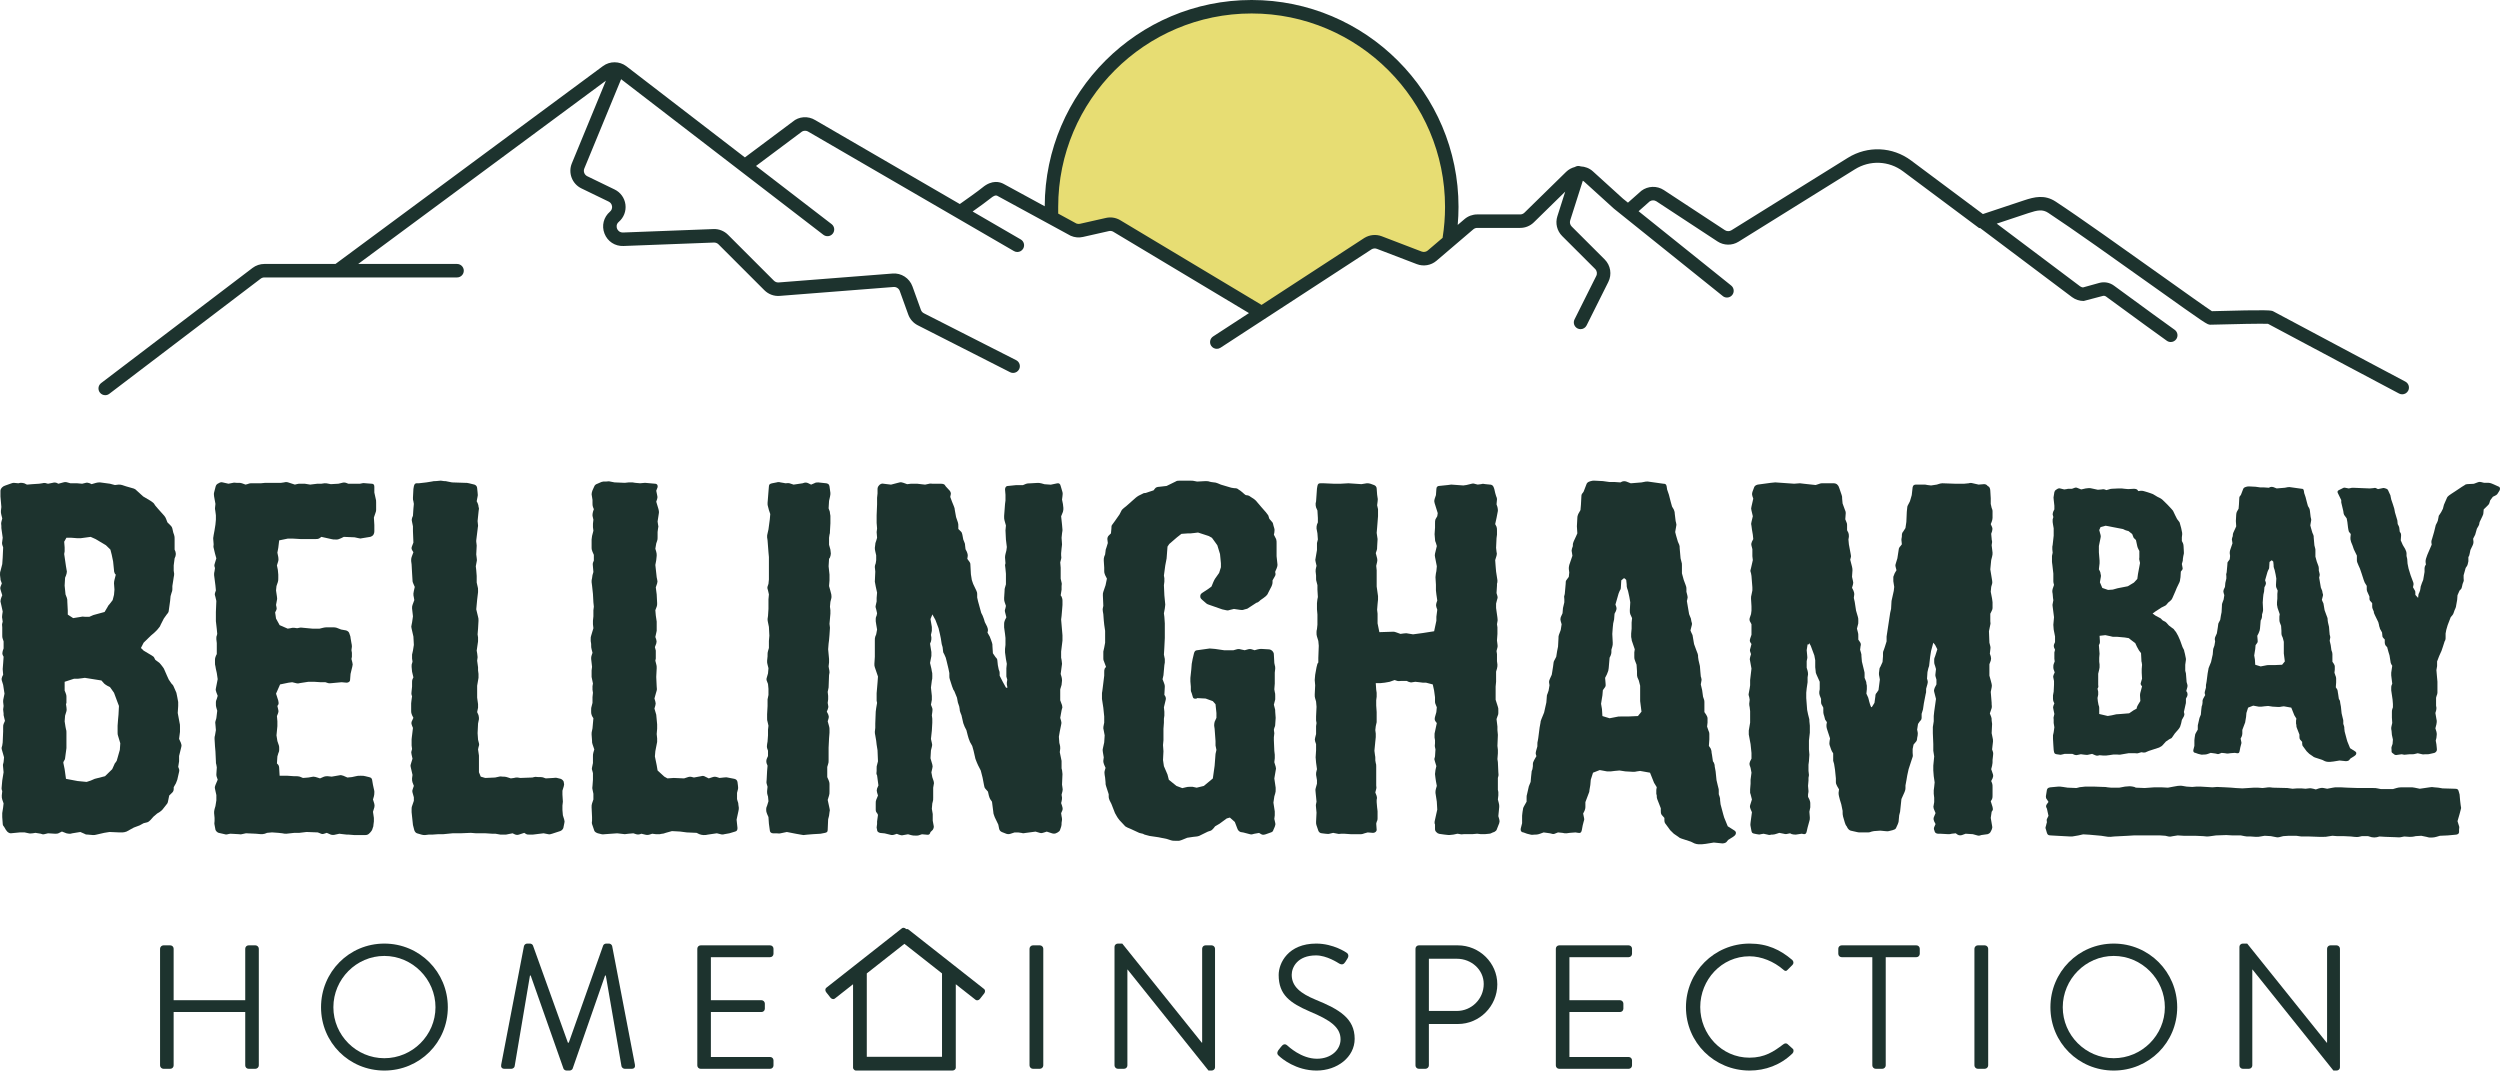 <?xml version="1.0" encoding="UTF-8"?><svg id="Layer_2" xmlns="http://www.w3.org/2000/svg" viewBox="0 0 835.667 357.849"><g id="Components"><g id="_1cfff6f9-cd70-40d3-8511-39eaff6e325a_1"><path d="M351.464,69.161c0-36.952,29.956-66.908,66.908-66.908s66.908,29.956,66.908,66.908c0,4.1-.369,8.114-1.075,12.01l-7.133,5.142-20.35-5.661-36.214,22.27-2.136.903-2.278-3.912-44.741-26.245-9.952,3.357-11.014-4.9,1.077-2.965Z" style="fill:#e7dd73;"/><path d="M804.041,127.566c-.323-.172-32.396-17.177-44.146-23.486-.649-.348-1.123-.603-20.526-.059-1.909-1.24-9.157-6.402-16.794-11.84-12.37-8.807-27.765-19.769-35.43-24.792-3.681-2.415-7.099-1.575-10.57-.42l-13.76,4.583-23.994-17.899c-6.24-4.654-14.543-5.009-21.154-.894l-38.907,24.21c-.666.413-1.519.401-2.175-.028l-20.417-13.408c-2.295-1.506-5.31-1.409-7.504.236l-4.494,3.975c-.956-.769-1.556-1.252-1.661-1.339l-10.053-9.125c-1.176-1.067-2.644-1.603-4.127-1.662-.025-.009-.043-.03-.069-.038-.647-.208-1.306-.085-1.844.244-1.064.278-2.076.805-2.914,1.624l-13.939,13.649c-.38.371-.881.577-1.412.577h-14.367c-1.551,0-3.056.555-4.238,1.563l-2.281,1.947c.172-2.001.268-4.014.268-6.024,0-38.136-31.026-69.161-69.162-69.161-38.066,0-69.043,30.912-69.157,68.951l-13.725-7.473c-1.272-.692-3.885-1.453-7.101,1.222-1.356,1.125-5.788,4.26-7.56,5.506l-48.292-28.039c-2.445-1.508-5.542-1.251-7.577.525l-15.966,11.926-39.619-30.476c-2.293-1.746-5.513-1.765-7.832-.051l-89.399,66.141h-23.781c-1.419,0-2.822.474-3.952,1.333l-50.603,38.486c-.991.754-1.183,2.168-.429,3.158.443.584,1.116.889,1.796.889.475,0,.955-.149,1.363-.46l50.604-38.486c.349-.266.784-.413,1.222-.413h64.414c1.245,0,2.254-1.008,2.254-2.253s-1.009-2.253-2.254-2.253h-33.054l82.816-61.269-11.389,27.64c-1.313,3.185.086,6.856,3.187,8.36l9.132,4.427c.625.303,1.034.871,1.123,1.561.088.688-.163,1.341-.69,1.792-2.142,1.831-2.863,4.712-1.837,7.337,1.027,2.626,3.51,4.258,6.327,4.145l30.264-1.153c.55-.007,1.108.193,1.503.589l15.351,15.353c1.351,1.35,3.225,2.049,5.125,1.891l38.065-2.979c.905-.059,1.749.475,2.057,1.329l2.837,7.869c.566,1.568,1.696,2.848,3.183,3.603l30.854,15.683c.327.167.675.247,1.019.247.822,0,1.613-.451,2.011-1.233.564-1.111.122-2.466-.988-3.03l-30.853-15.683c-.46-.234-.81-.63-.985-1.116l-2.837-7.869c-.995-2.757-3.738-4.544-6.649-4.292l-38.065,2.979c-.591.043-1.167-.169-1.585-.586l-15.352-15.353c-1.282-1.281-3.057-1.985-4.863-1.906l-30.262,1.153c-1.343-.002-1.835-.971-1.958-1.283-.122-.314-.444-1.405.568-2.269,1.679-1.435,2.513-3.602,2.232-5.793-.282-2.193-1.637-4.077-3.627-5.042l-9.132-4.427c-.959-.465-1.393-1.602-.987-2.587l12.299-29.845,67.609,52.008c.987.758,2.402.577,3.16-.413.759-.987.574-2.401-.412-3.16l-25.266-19.436,15.083-11.275c.67-.584,1.628-.662,2.435-.163l68.709,39.894c.356.206.745.303,1.129.303.777,0,1.533-.401,1.951-1.121.625-1.077.259-2.456-.818-3.08l-16.078-9.335c2.123-1.506,5.017-3.586,6.152-4.529.503-.419,1.442-1.073,2.067-.729l24.429,13.302.182.089c1.279.554,2.673.687,4.034.378l8.694-1.964c.489-.11,1.001-.034,1.391.184l45.425,27.23-11.981,7.804c-1.043.679-1.338,2.074-.658,3.117.432.664,1.154,1.024,1.891,1.024.422,0,.848-.117,1.228-.365l50.5-32.895c.531-.325,1.194-.382,1.774-.163l13.355,5.115c2.235.857,4.753.422,6.574-1.13l12.298-10.498c.366-.312.832-.484,1.312-.484h14.367c1.718,0,3.34-.662,4.566-1.863l10.481-10.262-2.624,8.248c-.745,2.337-.128,4.865,1.608,6.597l11.019,11.002c.617.616.769,1.552.379,2.331l-7.267,14.535c-.557,1.113-.105,2.466,1.008,3.023.323.162.667.239,1.006.239.827,0,1.623-.458,2.018-1.247l7.267-14.535c1.259-2.518.766-5.546-1.226-7.537l-11.02-11.002c-.537-.536-.727-1.317-.497-2.04l4.218-13.258c.114.068.237.113.339.206l10.056,9.127c.394.357,36.26,29.149,36.548,29.343,1.01.669,2.362.417,3.071-.568.708-.985.502-2.358-.456-3.101-.571-.443-21.036-16.872-30.914-24.811l3.699-3.279c.674-.467,1.572-.481,2.262-.028l20.417,13.406c2.12,1.398,4.88,1.428,7.032.089l38.907-24.21c5.023-3.126,11.334-2.862,16.077.679l25.427,18.969h.352l30.706,23.081c1.12.834,2.506,1.293,3.902,1.293l6.38-1.685c.378-.11.775-.032,1.09.199,8.637,6.386,20.2,14.7,20.317,14.781.398.287.858.424,1.313.424.701,0,1.391-.325,1.832-.939.727-1.01.496-2.418-.515-3.144-.115-.083-11.655-8.38-20.269-14.748-1.44-1.065-3.254-1.396-4.975-.917l-5.423,1.506c-.345-.044-.677-.176-.951-.38l-27.867-20.946,10.555-3.516c3.183-1.058,4.815-1.308,6.674-.087,7.594,4.977,22.949,15.91,35.287,24.696,17.818,12.688,17.772,12.631,18.899,12.69,8.125-.231,17.303-.401,19.265-.298,12.045,6.464,43.484,23.133,43.804,23.301.336.179.697.263,1.054.263.807,0,1.588-.435,1.993-1.198.583-1.1.164-2.464-.936-3.046ZM477.248,83.736c-.562.481-1.342.614-2.033.349l-13.358-5.117c-1.871-.713-4.012-.522-5.785.559l-34.389,22.4c-.015-.01-.023-.026-.039-.036l-47.307-28.358c-1.416-.802-3.068-1.049-4.654-.688l-8.692,1.964c-.389.085-.803.055-1.175-.087l-6.098-3.32v-2.242c0-35.65,29.004-64.654,64.654-64.654s64.654,29.004,64.654,64.654c0,3.424-.27,6.861-.801,10.213-.006.038.009.073.005.111l-4.981,4.252Z" style="fill:#1d332e;"/><path d="M822.5,269.009c0,.358.173.715.173,1.072l-.173.715-.346,1.311-.691,2.382.518,1.669c.173.357,0,.714,0,1.072v.953c0,.477-.518.834-1.21.834l-2.594.238-2.592.119-1.21.358c-.518.119-.864.238-1.555.238h-.346c-.691,0-.864-.12-1.383-.238l-1.728-.358-1.903.12-.518.119c-.518.12-.864.12-1.555.12l-1.728-.12-1.21.238c-.691.12-.864,0-1.555,0l-3.456-.119-2.076-.12-.864.238c-.691.12-1.037.12-1.728,0l-1.21-.357h-2.074l-1.037.238c-.691.119-1.037,0-1.555,0l-1.039-.12-2.419-.119h-2.247l-1.555-.12-1.555.238c-.518.12-.691.12-1.383.12h-1.558l-3.283-.12h-2.592l-1.728-.238h-2.419l-1.903.12-1.383.357c-.691.12-.864,0-1.555-.119l-1.21-.238-2.074-.12-1.383.238c-.518.12-.864.12-1.555.12l-1.73-.12h-.518c-.691,0-1.037,0-1.555-.119l-1.21-.238h-2.765l-2.074-.12-3.458.12-1.728.238q-.691.119-1.383.119l-1.21-.119-2.765-.12h-3.804l-1.901-.119-1.555.238c-.691.119-.864.238-1.555.119l-1.037-.238-1.728-.119h-8.816l-1.901.119-4.668.238-1.21.12c-.691,0-1.037,0-1.555-.12l-1.555-.238-3.975-.357-2.076-.119-1.555.357-1.383.238c-.518.119-.691.119-1.383.119l-4.493-.238-2.076-.119c-.864,0-1.037-.357-1.21-.834l-.346-1.191c-.173-.358-.173-.715,0-1.072l.173-.715.173-.596c0-.358-.173-.715,0-1.072l.518-1.072-.518-2.383-.173-.357c-.173-.357-.173-.715.173-1.192l.518-.714-.518-.834c-.346-.358-.346-.715-.346-1.072l.346-2.144c.173-.477.346-.715,1.21-.834l2.594-.238c.518,0,.864,0,1.555.119l1.555.238,2.938.12.518-.12c.518-.119.691-.238,1.383-.238l1.037-.119h2.94l3.111.119c.691,0,.864,0,1.383.12l1.21.119h2.765l1.903-.357,1.555-.119c.518,0,1.037.119,1.555.238l.518.238,2.938.12,3.286-.238h2.247l2.247.119,1.901-.357,1.383-.238c.518,0,.864-.119,1.555,0l1.383.238,1.903.119,1.383-.119h1.383l3.975.238,1.555-.12,2.767.12,2.074.119,1.383.12,2.247.119,3.804-.238h1.383l1.555.12,1.037-.12q.691-.119,1.383-.119l1.037.119,4.841.12,1.728.238,1.555-.12h1.383l1.383.12,1.037-.12c.691-.119.864,0,1.555.12l.864.238,1.037-.357c.521-.119.866-.238,1.558-.119l1.21.238,1.901-.358c.518-.119.864-.119,1.555-.119h1.037l2.247.119,3.631.12h5.012c.691,0,.864,0,1.383.119l1.21.238h3.977l1.21-.357c.518-.12.864-.238,1.555-.238h2.938c.691,0,1.037,0,1.555.119l1.73.358,3.283-.477c.691-.12.864-.12,1.555,0l1.383.119,1.383.238,4.15.12c.864,0,1.037.238,1.21.714l.346,1.192.173,2.025.173,1.429Z" style="fill:#1d332e;"/><path d="M704.885,252.443c-.341,0-.569.112-.91.112h-.908l-1.25-.112-.455.112c-.454.11-.682,0-1.022-.112l-1.022-.446-1.022.224c-.341.11-.569.11-.91.11l-1.022-.11-.796-.112-1.022.222c-.341.112-.682.112-1.022,0l-.796-.334h-2.614l-.908.224c-.341.11-.568.11-1.022,0l-.796-.112c-.455-.112-.682-.222-.796-.779l-.114-.667-.113-1.666-.114-2.002v-1.222l.227-1.001.228-1.668-.228-1.446v-1.111c0-.446-.113-.557,0-.889l.228-1.001-.341-1.668c-.114-.446-.114-.557,0-1.001l.341-.889-.228-.446c-.113-.334-.227-.555-.227-1.001v-1.222l.227-1.222.114-2.335v-1.222l-.227-1.113c-.114-.446,0-.667.113-1.001l.341-.777-.227-.667c-.114-.334-.227-.446-.227-.891v-.222c0-.446,0-.667.113-1.001l.341-.889-.113-.889v-2.113l.227-.889-.341-.779c-.114-.334-.114-.667,0-1.001l.341-.777v-1.89l-.455-2.335-.113-1.556.227-2.557-.455-3.558c0-.334-.113-.446,0-.891l.228-1.222-.114-.777-.114-1.334-.113-.667c0-.446,0-.557.113-1.001l.455-1.334-.114-.446c-.113-.334-.113-.667-.113-1.001v-2.333l-.341-3.002c0-.334-.114-.446-.114-.889v-2.002l.227-1.113-.113-1.111v-.889l.113-.557.341-3.112v-2.447l-.227-1.332-.114-.779v-.889l.228-.779-.228-.889c0-.334.114-.667.228-1.001l.341-.667v-1.222l-.228-2.113c0-.443-.113-.555,0-1.001l.228-1.444c.113-.334.227-.555.568-.779l.341-.222c.341-.222.682-.334,1.024-.222l1.363.334.796-.112c.341-.112.568-.112.908-.112h.91l.908-.334c.341-.11.568-.11,1.022.112l1.137.446,1.477-.334,1.022-.112c.341,0,.682,0,1.022.112l2.046.443,1.249-.11c.341-.112.683-.112,1.024,0l.568.222.796-.222c.341-.112.682-.224,1.022-.224l2.273-.11h1.022c.341,0,.568.11.908.11l1.25.112,2.045-.112c.341,0,.796.112,1.024.334l.341.446.795-.112c.341,0,.683,0,1.024.112l1.137.334,1.022.334.908.334,1.477.889.91.446c.341.222.568.334.795.555l1.705,1.668,1.249,1.334.569.667.796,1.666.568,1.113.682.889c.228.224.228.557.341.891l.341,1.222.228,1.111c.113.446.113.557.113,1.001l-.113,1.001v1.222l.341.667c.113.334.227.557.227,1.001l.114,2.113c0,.443,0,.555-.114.889l-.114.555-.113.779c0,.443,0,.555-.114.889l-.227.779.227,1.222c.114.334,0,.667-.227.889l-.341.446-.114,1.89-.114.667c0,.443-.113.667-.227,1.001l-.91,1.89-.454,1.111-1.024,2.335c-.113.334-.341.555-.568.779l-.796.667-.568.667c-.228.334-.455.334-.796.555l-.91.446-2.045,1.332-.91.667.91.667,1.25.667c.341.224.568.224.795.557l.455.443.455.222c.341.112.568.334.796.557l.796.889,1.022.779c.227.222.454.222.682.555l.227.334c.228.334.455.446.569.777l.568,1.001.682,1.558.796,2.223.227.443c.114.224.341.557.341.891l.228.889.227,1.111c.114.446.114.557.114.891l-.228,1.666v2.002l.228.891.227,2.89.228.777c.113.446.113.555,0,1.001l-.341,1.222.341.557c.113.334.113.777,0,1.111l-.455.889v1.001c0,.446,0,.557-.114.891l-.568,2.557.113.443c.114.446,0,.667-.113,1.001l-.682,1.222-.228,1.113-.341,1.113c-.113.332-.341.555-.568.889l-1.25,1.444-.682,1.001c-.227.334-.341.557-.682.667l-.455.222-1.137.779-.796.889c-.227.224-.454.557-.682.667l-.795.446-3.409,1.111-.796.334c-.341.224-.682.224-1.022.224l-.682-.112-1.137.334c-.341.112-.568,0-.91,0h-2.272l-2.614.446c-.341.11-.682,0-1.022,0h-1.477l-1.477.222ZM705.908,239.101l1.477-.334,1.591-.11,2.727-.224,1.477-1.001,1.022-.555.114-.555c.114-.334.341-.667.455-.889l.682-1.113-.114-1.89q0-.446.114-.889l.568-2.113-.341-.446c-.227-.443-.114-.555,0-.999l.341-1.113-.114-2.002v-1.222l.114-1.446-.114-.777c-.113-.334-.113-.446-.113-.889l-.114-2.223-.682-.891-.682-1.222-.569-1.222-1.477-1.113-.682-.555-1.363-.222-2.5-.224h-1.022c-.341,0-.682,0-.91-.11l-.454-.112-1.591-.334-1.932.222.114,1.78c0,.443,0,.667-.114.889l-.227.446.227,2.89-.113,1.334v1.334l.113.889v1.001l-.113.667-.342,1.444v3.669c0,.443.114.667,0,.889l-.227.446.227,1.001v1.001l-.227,1.111.114,1.113.227,1.222c.114.334.228.443.228.889v2.113l2.841.667,1.363-.224ZM706.249,197.078l1.591-.443,3.408-.667,2.046-1.224,1.137-1.222.227-1.668.682-3.667-.227-1.001c-.114-.446,0-.557,0-.891v-2.111l-.341-.667c-.114-.222-.228-.446-.341-.889l-.455-2.113-.341-.334c-.228-.222-.455-.334-.569-.777l-.341-.889-1.249-1.001-.455-.112c-.455-.112-.682-.222-.91-.334l-.454-.222-5.795-1.113-1.705.446-.454,1.001.454,1.668q.114.443,0,.889l-.568,2.779v2.113l.227,2.779v.889l-.227,2.002.341.667c.114.334.227.446.227.889l.114.446c0,.334,0,.555-.114,1.001l-.227,1.334.796,1.89,1.931.667,1.591-.112Z" style="fill:#1d332e;"/><path d="M778.969,254.666h-.795c-.341,0-.683-.112-1.024-.222l-.908-.446-2.387-.777c-.341-.112-.568-.224-.795-.446l-1.137-.779-.228-.222-.682-.667-1.137-1.556c-.227-.222-.341-.555-.341-1.001v-.555l-.682-.779c-.227-.334-.227-.667-.227-1.001v-.667l-.91-2.335c-.113-.332-.113-.443-.113-.889l-.114-.443v-1.001l.114-.667-.682-1.113-1.024-2.557-2.5-.446-.796.112c-.341.112-.682.112-1.022.112l-1.931-.112-1.477-.222-1.25.11-.908.112h-1.024l-1.818-.334-1.704.667-.568,1.78-.114,1.334-.228,1.332c0,.446-.113.557-.227.891l-.796,2.111v1.222c0,.446-.113.667-.227,1.001l-.341.667.227,1.113c.114.443,0,.555-.113,1.001l-.228.889-.227,1.222c-.114.555-.341.779-.91.667l-.682-.112-1.477.112-.796.112c-.341,0-.682,0-1.022-.112l-1.137-.112-.568.224c-.455.222-.682.222-1.022.11l-.455-.11-1.591-.224-.908.334c-.341.112-.682.224-1.022.224h-.341c-.341,0-.683.11-1.024,0l-.908-.224-.91-.334h-.113c-.455-.11-.682-.443-.569-1.001l.341-1.332v-1.892c0-.443.114-.665.114-.999l.114-.667c0-.334.227-.667.341-.891l.568-1.001v-.999c0-.446,0-.557.114-.891l.455-2.002.454-1.111.114-1.334.114-1.001c0-.446.113-.555.227-.889l.114-.779v-.555c0-.446.227-.667.341-1.001l.568-1.001-.113-.222c-.114-.446-.114-.555,0-1.001l.341-1.222v-.446c0-.446,0-.555.113-1.001l.114-.667.341-2.667.228-1.224c0-.334.113-.555.227-.889l.682-1.668.568-2.557.114-1.444c0-.446.114-.557.228-.891l.227-.667.227-1.332-.113-.779c0-.446.113-.555.227-.889l.455-1.001.113-.667.228-1.446.114-.889c0-.334.227-.667.341-.889l.341-.667.227-1.446.227-1.111.114-2.113c0-.443,0-.555.114-.889l.454-1.222.228-1.446-.228-.777c-.113-.446-.113-.557,0-1.001l.455-1.001.114-1.334.341-1.446v-.777c0-.446-.114-.667,0-.889l.114-.446.227-2.557c0-.446,0-.779.227-1.001l.569-.779.114-1.111-.114-.889c0-.334,0-.557.114-1.001l.795-2.335-.113-.779c-.114-.443-.114-.555,0-1.001l.227-.667v-.332c0-.334.114-.557.227-.891l.569-1.222.341-.779-.114-1.778.114-2.113c0-.443.114-.665.227-.999l.569-1.001.113-1.334.114-2.113c0-.443.114-.667.341-.889l.228-.334.682-1.778c.113-.446.454-.667.795-.779l.342-.112c.341-.11.568-.11.908-.11l2.159.11,1.591.224h1.249l1.591.11.455-.222c.341-.112.682-.112,1.022,0l1.137.446,2.727-.224.569-.11c.341-.112.682-.112,1.022-.112l3.977.555c.455,0,.682.112.796.667l.113.779.455,1.334.455,1.778.341,1.222.455.779c.113.334.227.555.227,1.001l.227,1.89.114.446c.114.443.114.555,0,1.001l-.227,1.334.227.889.455,1.556.341.779c.114.332.114.443.114.889l.227,2.557.227.889c.114.334.114.446.114.889v2.002l.455,1.668.455,1.222c.113.334.227.557.227,1.001v.779l.227.889c.114.446.114.555,0,1.001l-.113.446.568,3.334.455,1.113.114.667c.113.443.227.555.113,1.001l-.341,1.332.228.557c.113.334.341.555.341.889l.341,2.002.568,1.556.341.889c.114.334.114.446.114.891l.114.777.341,1.446.113,1.444.114,1.222.114.334c.113.446.113.557,0,1.001l-.114.667.341,1.446.227,1.668.114.334c.114.334.227.555.227.999v2.559l.455.665c.114.224.341.557.341.891v1.111l-.113,1.001.341,1.001c.113.334.227.446.227.889v1.334l-.114,1.668.455.667c.114.334.228.555.228,1.001l.113.667.228,1.556.227.334c.114.222.227.555.227,1.001l.228,1.222.227,2.223.341,1.446.114.443c.113.334.113.446.113.891v.777l.228.667c.114.334.114.446.114.889l.113,1.001.682,2.557.228.779.908,2.223,1.591,1.001c.341.222.568.446.455.889-.114.446-.455.557-.683.779l-1.249.779-.455.555c-.227.222-.682.334-1.022.334l-2.159-.224-2.045.334c-.342,0-.683.112-1.024.112ZM758.402,222.315h1.932l2.5-.112.908-1.111-.341-2.669v-3.891l-.341-1.334-.341-.777c-.114-.334-.114-.557-.114-1.001v-.555l-.113-1.668-.341-.891c-.114-.334-.228-.555-.228-.999v-1.224l.114-.777-.569-1.668c-.113-.334-.227-.555-.227-.889l-.114-.557v-.889l.114-1.222v-1.556l.114-1.113-.455-1.001c-.114-.334-.114-.555-.114-1.001l.114-2.002-.227-1.332-.341-1.558-.228-.665c-.113-.334-.113-.557-.113-1.001l-.114-1.113-.341-.334-.228-.112-.682.557-.113,1.89c0,.443-.228.555-.341.889l-.228.555-.796,2.78.228.667c.113.443,0,.667-.114,1.001l-.341.667-.114,1.444-.227,1.001-.114,1.113-.113,1.556.113,2.223c0,.446,0,.667-.113,1.001l-.228.777v.557c0,.443-.113.667-.227,1.001l-.228.443-.227,2.669-.114.667-.341.889-.454.889.113,1.334c0,.334.114.667-.113,1.001l-.569.779-.114,1.334-.113.667-.228,1.444.228,1.334.113,1.778,1.818.557,1.705-.334c.341-.112.682-.112,1.022-.112Z" style="fill:#1d332e;"/><path d="M800.214,252.109l-.114-.112c-.341-.222-.682-.443-.682-.777v-.557c0-.443-.114-.555,0-.999l.341-1.001.114-1.446-.341-1.556-.114-1.334-.114-.667c0-.446,0-.555.114-1.001l.228-1.001-.114-1.778v-1.78c0-.443,0-.667.114-1.001l.227-.667v-1.111l-.114-1.446-.455-3.112v-.667c0-.446,0-.667.114-1.001l.228-.555-.342-2.78v-.889l.342-2.335-.228-.334c-.114-.222-.341-.665-.341-.999l-.341-2.113-.341-1.111-.455-1.668-.454-.446c-.228-.334-.342-.667-.342-1.001v-1.111l-.341-.334c-.341-.334-.454-.557-.454-.891l-.114-1.111-.682-1.222-.114-.446c-.114-.334-.227-.555-.227-.889l-.228-.891-1.135-2.333-.342-.779v-.334l-.454-1.111c-.114-.334-.114-.446-.114-.891v-.889l-.568-.667c-.228-.222-.342-.446-.342-.889v-.667l-.795-1.78c-.114-.334-.114-.555-.114-.999v-.779l-.682-1.113-.341-.889-.682-2.111-.569-1.668-.455-1.001-.454-1.113c-.114-.334-.114-.443-.114-.889v-1.334l-1.022-2.111-.455-1.334-.455-1.113-.113-.443c-.114-.334-.114-.557-.114-1.001l.114-1.222-.455-.557c-.227-.222-.227-.443-.341-.889l-.114-.667-.227-1.89-.228-1.222-.568-.779c-.227-.222-.341-.446-.455-.889l-.113-.779-.683-2.89v-.777l-1.135-2.335c-.228-.446-.114-.779.341-1.001l1.137-.555c.341-.224.682-.334,1.022-.224l1.137.224.568-.112c.341-.112.568-.112.91-.112l5.567.224,1.25-.112c.341-.112.682-.112,1.022.112l.455.222,1.59-.334c.341-.112.569,0,.91.112h.114c.341.11.682.334.795.667l.455.999c.114.334.341.557.341.891l.227,1.111.569,1.668.455,1.446.227,1.222.796,2.669.114,1.222.341.667c.113.334.227.443.227.889l.114,1.001.227.334c.227.334.227.555.227,1.001l-.113,1.556.682,1.556.796,1.334.227.555c.114.334.227.446.227.891v.889l.228,1.001.114,1.556.341,1.668.682,2.223.908,2.445c.114.446.114.557,0,1.001l-.114.557.569.999c.227.334.227.557.227,1.001v.557l.91,1.001.114-1.001c0-.334.227-.557.341-.891l.227-.667.114-.665c0-.446.113-.667.227-1.001l.227-.667.455-1.113.455-2.669v-1.222c0-.443.114-.555.227-.889l.228-.334-.114-.889c0-.334,0-.557.114-1.001l.454-1.334.569-1.334.908-2.111-.113-.891c0-.443.113-.667.227-1.001l.682-2.333.569-2.335c.113-.334.341-.555.454-.889l.228-.557.227-1.111c0-.334.114-.667.341-.891l.569-.889.568-1.111.341-1.334,1.022-2.335c.114-.334.455-.555.682-.779l.796-.555,1.363-.889,2.16-1.446.908-.555c.227-.222.568-.334.908-.334l2.16-.112,1.476-.555c.342-.11.683-.11,1.024,0l.908.224h1.477c.341,0,.682.11,1.022.222l.796.334,1.477.667c.341.11.568.334.568.777,0,.334-.113.557-.341.891l-.568.889c-.227.222-.455.443-.796.555l-.682.334-.908,1.222-.228.779c-.114.446-.341.667-.568.889l-1.363,1.334-.114,1.334c0,.334-.228.667-.341,1.001l-.91,1.89-.113.555c0,.334-.228.667-.342.889l-.454.779-.569,2.002c-.113.334-.341.555-.454.889l-.228.446.114,1.111c0,.446-.114.667-.227,1.001l-.796,1.668-.228,1.113c-.113.334-.113.667-.227.889l-.227.334v1.444l-.228,1.001c-.114.446-.227.557-.455.891l-.227.334-.682,2.445v1.001c0,.443.114.667,0,1.001l-.341.889-.227,1.001c-.114.446-.114.555-.455.889l-.341.334-.682,1.556-.114,1.556-.341,1.892c0,.334-.114.555-.228.889l-.341.779-.227.665c-.114.334-.227.667-.455.891l-.568.667-1.022,2.667-.455,1.558-.228,1.222v1.334c0,.443,0,.555-.113.889l-.228.446-.568,1.778-.455,1.334-.796,1.778-.682,1.78v1.556l-.227,1.334.114,1.334.227,2.557v3.669c0,.443-.114.555-.227.889l-.228.777v2.669l.114.667c0,.334,0,.555-.114,1.001l-.227.779.341,1.999c.114.446.114.557.114,1.001l-.114.779-.341,1.334.341,1.111c.114.446.114.667.114,1.001l-.114,1.113-.227.889.227,1.222.114,1.113c0,.334.113.555,0,1.001-.114.334-.455.667-.796.777l-1.477.334c-.341.112-.569.112-.91.112h-.682c-.341,0-.682.112-1.022,0l-1.477-.334-.908.222c-.341.112-.569.112-.91.112h-.908l-1.137.112c-.341,0-.569.11-.91,0l-.568-.112-1.591.222c-.341.112-.682,0-1.022-.222Z" style="fill:#1d332e;"/><path d="M28.206,278.692l-1.35-.587-2.701.44-.6.147c-.45,0-.9,0-1.35-.147l-1.5-.587-.901.44c-.45.293-.9.293-1.35.293l-2.401-.147-1.2.293c-.6.147-.75,0-1.201-.147l-1.8-.293-.9.147c-.451,0-.901.147-1.35,0l-1.35-.293h-1.651l-3.001.293c-.45,0-.901-.293-1.2-.587l-.451-.587-.599-1.029c-.3-.293-.451-.587-.451-1.174l-.15-2.055v-1.321l.3-1.908.15-1.321-.45-1.321c-.151-.442-.151-.736-.151-1.323l.151-1.468-.151-.438c-.15-.587,0-.736,0-1.323l.151-1.761.45-2.788-.15-1.614c0-.587-.151-.736,0-1.174l.15-.587.151-1.616-.751-2.642c-.15-.587,0-.734.151-1.321l.15-1.027.151-3.671v-1.321c0-.587,0-.734.15-1.174l.45-1.027-.45-1.908v-.589c0-.438-.15-.732-.15-1.319l.15-1.174-.15-1.323c0-.587,0-.734.15-1.321l.3-1.468-.45-2.937-.451-1.468c-.15-.587,0-.881.151-1.319l.3-.587-.151-1.91.151-1.908.15-2.201-.3-.587c-.15-.442-.15-.736,0-1.323l.3-.881v-2.348l-.3-.881c-.15-.44-.15-.587-.15-1.174v-2.642c0-.587-.151-.881,0-1.323l.15-.587-.15-1.025c-.151-.587,0-.882,0-1.323l.15-1.027-.45-2.055-.3-1.321c0-.442.15-.881.3-1.323l.3-.732-.451-1.468c-.15-.587-.299-.736-.15-1.323l.45-1.174-.15-.44c-.151-.44-.3-.587-.3-1.174l-.15-1.174c0-.589,0-1.027.15-1.321l.6-2.348.15-2.203.151-3.376-.3-.882q-.151-.587,0-1.174l.15-1.174-.45-3.229v-.734c0-.44-.151-.734,0-1.321l.3-1.174-.3-1.174c-.151-.587-.151-.736-.151-1.323l.151-1.319-.3-3.524v-1.908c0-.442.3-.881.6-1.174s.6-.442,1.05-.587l1.651-.587c.45-.149.75-.293,1.2-.293l1.501.145.599-.145c.451,0,.901,0,1.35.145l.901.442,1.8-.149,2.251-.145,1.05-.149c.45-.145,1.05-.145,1.35,0l.599.149,1.501-.293c.45-.149.9-.149,1.35,0l.599.293,1.651-.442c.451-.145.901-.145,1.35,0l1.05.293h2.251l1.651.149,1.2-.293c.45-.149.901,0,1.35.145l.6.293,1.5-.438c.45-.149.901-.149,1.35-.149l3.301.442,1.651.438,1.2-.145c.45,0,.75,0,1.201.145l1.349.442,2.551.732c.45.149.6.293,1.05.736l2.1,1.908.75.44,1.951,1.174.75.587c.3.293.45.736.75,1.029l.751.881,2.1,2.348c.3.438.45.587.599,1.027l.451,1.174.9.881c.3.293.6.587.751,1.174l.299,1.321.3.881c.151.442.151.736.151,1.323v3.522l.3.734c.15.587.15.881,0,1.468l-.3.734-.3,2.348v1.761l.15,1.029q0,.587-.15,1.174l-.151,1.027-.299,1.908v1.029c0,.587-.151.881-.3,1.319l-.3,1.029-.151,1.612-.45,3.231c0,.44-.3.881-.6,1.174l-1.05,1.47-1.05,2.055c-.15.438-.3.732-.6,1.025l-.599.736-.901.881-1.2,1.027-2.401,2.348-.901,1.763.901.881,2.7,1.612c.451.293.751.442.901.881l.3.589.6.44c.3.293.75.44,1.05.881l.6.734c.299.44.599.734.75,1.174l.9,2.057.6,1.319.901,1.323c.3.293.599.587.75,1.027l.901,2.055.299,1.468.3,1.614v1.323l-.15,2.348.6,3.229c.15.44.15.881.15,1.321v1.763l-.3,2.348.6,1.321c.15.587.3.734.15,1.321l-.75,3.082v1.763l-.3,1.906.151.293c.15.442.3.736.15,1.323l-.6,2.642-.45,1.174-.75,1.323v.587c0,.438-.151.881-.45,1.174l-1.051,1.025-.299,1.47c-.151.587-.151,1.027-.451,1.321l-1.5,1.908c-.3.293-.75.734-1.05.881l-.75.44-1.201,1.029-1.05,1.174c-.3.293-.6.587-1.05.732l-1.2.293-1.35.736-1.951.734-2.401,1.321c-.45.147-.901.293-1.35.293h-1.05l-3.301-.147-1.8.293-2.55.587c-.451.147-.751.147-1.201.147l-1.651-.147c-.45,0-.75,0-1.2-.293ZM28.956,261.371l1.35-.44,1.35-.587,3.451-.881,2.401-2.348.6-1.323c.15-.438.3-.732.599-1.025l.3-.442,1.05-3.669.151-2.201-.75-2.497c-.151-.438-.151-.587-.151-1.174v-2.201l.151-2.055.15-1.614.151-2.935-.451-1.174-1.2-3.231-1.35-1.908-.901-.442c-.45-.293-.75-.438-1.05-.732l-.901-1.029-5.551-.881-1.05.149c-.45,0-.75.145-1.2.145h-1.35l-3.151,1.029v2.935l.299.734c.151.44.3.734.3,1.321v2.055l-.15.442.15,1.025c0,.442.151.736,0,1.323l-.45,1.468-.15,1.908.299,1.908.151.736c.15.438.15.587.15,1.174v5.137l-.45,3.376c0,.442-.3.736-.45,1.029l-.151.438.451,2.203.45,3.229,3.901.734,3.001.293ZM28.507,206.18h1.35l1.35-.589,3.751-1.027,1.05-1.761c.15-.44.45-.587.75-1.027l.9-1.176.451-1.761.15-1.761-.15-2.055q0-.587.15-1.174l.45-1.761-.299-.293c-.151-.442-.3-.587-.3-1.174l-.3-2.935-.451-2.203-.45-1.761-1.5-1.468-3.451-2.055-1.651-.736-3.301.442h-1.2l-1.951-.149h-1.651l-.75,1.323.151,1.908v1.321l-.151.881.6,4.109.3,1.761c0,.442-.151.882-.3,1.323l-.3.734-.15,2.642.299,2.937.451,1.174c.15.438.15.732.15,1.319l.151,2.937v1.321l1.8,1.174,2.701-.438c.45-.149.9,0,1.35,0Z" style="fill:#1d332e;"/><path d="M116.579,278.986h-.6c-.45,0-.901-.147-1.35-.147l-1.2-.147-1.35.293c-.451.147-1.051.147-1.501,0l-1.35-.587-.9.293c-.451.147-.751.147-1.35-.147l-.751-.293-3.75-.147-2.401.293h-1.651l-2.701.293c-.45,0-.901,0-1.35-.147l-1.35-.147-2.1-.147-1.651.147-.75.293c-.45.147-.901.147-1.35.147l-1.651-.147-3.301-.147-1.349.293c-.451.147-.751,0-1.201,0l-2.701-.147-.75.147c-.45.147-.75.147-1.2,0l-1.951-.44c-.451-.147-.901-.587-1.05-1.027l-.3-1.616c-.151-.587,0-.732,0-1.319v-1.029l-.151-1.614c0-.44,0-.734.151-1.321l.3-1.027.3-1.908v-1.761l-.451-2.055c-.15-.587,0-.881.151-1.323l.75-1.761-.151-.44c-.15-.44-.299-.734-.299-1.321l.15-2.348-.15-.881c-.151-.442-.151-.587-.151-1.174l-.15-3.231-.151-1.761-.15-2.495c0-.587,0-.736.15-1.174l.3-1.761-.15-1.763c0-.587-.151-.587,0-1.174l.3-1.027.299-2.497-.299-1.025c-.151-.442-.151-.736-.151-1.323v-.438c0-.589.151-.736.3-1.176l.3-1.027-.45-1.174c-.151-.587-.3-.734-.151-1.321l.6-3.082-.3-2.055-.3-1.323-.15-.881c-.151-.44-.151-.734-.151-1.321v-.881c0-.589.151-.882.3-1.321l.3-.587v-3.671l-.15-1.321c0-.587,0-.881.15-1.174l.15-.587-.15-1.614-.3-2.642v-3.084l.151-3.671-.3-1.319c-.151-.587-.3-.736-.151-1.323l.3-.881-.15-1.614-.451-3.522c0-.589,0-.734.151-1.321l.15-1.029-.15-.438c-.151-.587,0-.736.15-1.323l.451-1.468-.451-1.614-.45-1.908c-.15-.44,0-.587,0-1.174l-.15-1.91c0-.587.15-.732.15-1.174l.3-1.614.3-1.908.15-1.614v-1.47l-.15-1.174c0-.438-.151-.587-.151-1.174l.151-1.468-.451-2.495c0-.44-.15-.734,0-1.321l.451-1.761c.15-.587.3-.881.75-1.174l.3-.149c.45-.293.9-.438,1.35-.293l1.95.442,1.501-.293c.45-.149.75,0,1.2,0h.6c.45,0,.75,0,1.201.145l1.2.442.6-.149c.45-.145.75-.293,1.2-.293h3.301l1.5-.145h5.252l1.05-.149c.45-.145.9-.145,1.35,0l2.25.736.6-.149c.45-.145.75-.145,1.2-.145h1.501l1.8.293,2.401-.293h1.35l1.05-.149c.45,0,.901,0,1.35.149l.75.145,2.551-.145,1.2-.293c.45-.149.901-.149,1.35,0l.75.293h3.901l.75-.149c.45-.145.75,0,1.2,0l1.951.149c.6,0,.901.293.901,1.025v1.91l.45,2.055c.15.44.15.734.15,1.321v2.35c0,.587-.15.881-.3,1.319l-.45,1.323.151,2.495v2.055c0,.589-.151.882-.3,1.176-.151.293-.6.587-1.05.732l-2.701.442c-.451.145-.75.145-1.201,0l-1.35-.293-3.6-.149-.901.442c-.45.145-.9.438-1.35.438h-.599c-.451,0-.901,0-1.35-.145l-3.301-.736-.6.442c-.45.293-.9.293-1.35.293h-4.951l-2.551-.149h-1.8l-2.85.587-.3,2.497-.3,1.614.3,1.468c0,.44.15.734,0,1.321l-.45,1.468.3,1.468.15,1.616v1.174c0,.587,0,.881-.15,1.321l-.451,1.321-.15,1.468.3,2.055c0,.442.15.587,0,1.174l-.3,1.616.15.734c.151.587,0,.881-.15,1.174l-.3.587.3,2.057,1.2,2.2,2.701,1.174.901-.145c.45-.149.75-.149,1.2-.149l1.05.149.751-.149c.599-.145.75,0,1.2,0l3.151.293h2.401l1.201-.293c.45-.145.9-.145,1.35-.145h1.95c.451,0,.751,0,1.201.145l1.5.587,1.651.295c.45.147.901.44,1.05.881l.151.44c.15.44.299.734.299,1.174l.3,1.761q.151.587.151,1.174l-.151,1.174.151.881v1.323l-.151.734.3,1.174c.151.587.151.734,0,1.321l-.6,2.497-.15,1.906c0,.736-.6,1.029-1.201,1.029l-1.65-.149-3.151.293c-.45,0-.9.149-1.349,0l-.901-.293h-1.5l-2.251-.145h-1.951l-2.85.438c-.45.149-.901.149-1.35,0l-1.2-.293-1.201.149-2.85.587-1.35,3.082.75,2.348c.15.589.15,1.027,0,1.321l-.3.442.3,1.319c.15.587,0,.881-.15,1.323l-.3.734.15,1.761v1.614l-.3,3.084.3,1.906.3.882c.15.44.3.734.3,1.321v.734c0,.587-.151.734-.3,1.174l-.3,1.027-.15,2.348.3.293c.299.293.45.736.45,1.323l.15,2.495h2.701l2.1.147h.6c.45,0,.901,0,1.35.147l1.05.44,1.8-.147,1.651-.293c.45,0,.901.147,1.35.293l.901.293,1.35-.587c.45-.147.75-.147,1.2-.147l1.35.147,2.551-.44c.45-.147.9,0,1.349.147l1.35.587,1.501-.147,1.35-.293c.45-.147.9-.147,1.35-.147h.45c.45,0,.901,0,1.35.147l1.2.293c.6.147.901.293,1.05.881l.3,1.761.451,2.055v.587q0,.587-.151,1.174l-.3,1.029.451,1.468q.15.587,0,1.174l-.451,1.468.3,2.055v1.174l-.15,1.174c0,.587-.151.736-.3,1.176v.147c-.151.44-.45.881-.75,1.174l-.451.44c-.299.293-.75.44-1.2.44h-3.751l-1.8-.147Z" style="fill:#1d332e;"/><path d="M138.487,277.518l-.45-1.763-.45-4.256v-1.174c0-.587.15-.881.3-1.321l.45-1.321v-1.176l-.45-1.612c-.151-.587,0-.881.15-1.323l.3-.881-.45-1.174c-.151-.44-.151-.734-.151-1.321l.151-1.174-.6-2.644c-.15-.587,0-.732.15-1.319l.451-1.468-.3-1.323c-.151-.587-.151-.881,0-1.321l.15-.587-.15-1.174v-2.057c0-.587.15-.881.15-1.319l.3-2.497-.3-.734c-.15-.44-.3-.734-.15-1.321l.6-1.321-.451-.881c-.15-.44-.3-.734-.3-1.321v-2.642c0-.587.151-.882.151-1.323l.15-1.027-.15-.44c-.151-.587,0-.734,0-1.321l.15-1.468v-1.321c0-.587,0-.736.151-1.174l.3-.587-.451-1.91-.15-1.614c0-.587,0-.881.15-1.174l.151-.587-.151-1.027v-1.323l.3-1.319.3-1.91-.15-2.788-.6-2.644c-.151-.587-.151-.732,0-1.319l.15-.736.3-2.055-.3-2.642c0-.587,0-.734.151-1.174l.599-1.616-.15-.881c-.15-.587-.15-.732-.15-1.319l.15-.881.3-1.323-.45-1.027c-.151-.44-.3-.587-.3-1.174l-.151-2.495-.15-2.79-.151-1.174c0-.587,0-.881.151-1.321l.6-1.614-.451-.734c-.3-.587-.15-.881,0-1.321l.451-1.174-.151-3.818v-1.614l-.3-1.468c-.15-.587-.15-.734,0-1.321l.3-.734.151-2.348.15-1.616-.15-.881c-.151-.44-.151-.587-.151-1.174l.151-2.935.15-.881c.15-.736.45-1.029.901-1.029h.75l2.55-.293,1.801-.293c.45-.145.9-.145,1.35-.145l1.65-.149,1.05.149c.451,0,.751,0,1.201.145l1.5.293,4.351.149c.45,0,.901,0,1.35.145l1.8.442c.45.145.901.587.901,1.174l.15,1.468c0,.587.151.734,0,1.321l-.3,1.614.3.587c.151.442.3.736.3,1.174l.151.587c0,.587-.151.736-.151,1.323l-.3,2.935.151,1.468c0,.587-.151.734-.151,1.321l-.45,3.669v.442c0,.438.15.732.15,1.319l-.15,2.937.15,1.174c0,.44.151.587,0,1.176l-.3,1.612.151,1.323.15,1.908v2.201l.3,1.321c.151.44.151.734.151,1.321v.587l-.3,2.497-.3,3.229.6,2.497c.15.438.15.732.15,1.319l-.15,2.642-.151,1.91.151,1.027v1.174c0,.587-.151.734-.151,1.174l-.3,2.057.151.881c0,.438.15.732.15,1.319l-.15,1.176.3,2.201v1.027l.15,1.176v1.319l-.45,2.642v3.964l.3,2.203v1.174l-.3,1.468.45,1.027c.151.587.151.881.151,1.321l-.3,1.468-.151,3.229.151,2.203.3,1.174c.15.587,0,.734-.151,1.321l-.15.734.3,2.055v5.579l.599,1.468,1.501.44,3.3-.147,1.35-.293c.45-.147.75,0,1.201,0h.45c.45,0,.901.147,1.35.293l.901.293,1.05-.147c.45-.147.75-.147,1.2-.147l.901.147,4.051-.147.599-.147c.451-.147.901,0,1.35,0h.901c.45,0,.9.147,1.2.293l.451.147,2.55-.147c.45,0,.75-.147,1.201,0l1.2.293c.45.147.901.587,1.05,1.027v.147c.151.587.151.734,0,1.323l-.45,1.468v1.319l.15,2.35-.15,1.321v1.468l.15,1.761.451,1.468c.15.587.15.736,0,1.323l-.3,1.468c-.151.44-.6.881-1.05,1.027l-2.701.881c-.45.147-.901.293-1.35.147l-1.501-.293-3.6.44h-1.201c-.45,0-.75,0-1.2-.293l-.45-.293-1.801.587c-.45.147-.9.147-1.5-.147l-.6-.293-1.5.293c-.45.147-.75.147-1.201.147h-1.35l-1.65-.293h-1.05l-2.251-.147h-3.151l-1.8-.147-3.601.147h-2.55l-3.001.293h-1.651l-2.1.147h-1.201l-1.2.147c-.45,0-.75,0-1.2-.147l-1.501-.44c-.45-.147-.75-.587-.901-1.027ZM201.052,278.839l-1.201-.293c-.45-.147-1.05-.44-1.2-.881l-.75-2.203c-.151-.587,0-.587,0-1.174v-1.174l-.151-3.229c0-.587,0-.881.151-1.321l.45-1.321v-1.91l-.3-1.468c-.15-.587,0-.732,0-1.174l.151-2.055v-2.201l-.151-.587c-.15-.589-.3-.734-.15-1.321l.3-1.468v-2.203c0-.587,0-.734.15-1.321l.3-1.027-.6-1.761c-.15-.44-.15-.587-.15-1.174l-.151-2.055c0-.587,0-.736.151-1.323l.15-.734.3-3.376-.45-.734c-.151-.44-.3-.734-.3-1.321v-.736c0-.587,0-.732.15-1.174l.3-1.174v-1.908l.151-1.468-.151-1.027v-1.174l.151-.881-.451-2.203v-2.201l.151-1.174-.3-2.642c0-.589,0-.734.15-1.176l.3-.881-.3-1.174c-.15-.438-.15-.881-.15-1.319v-.442c0-.44-.151-.587-.151-1.174v-.44c0-.587,0-.734.151-1.174l.75-2.495-.15-1.323v-1.174l.15-1.468v-2.055l.151-1.174-.151-1.468-.15-2.79-.3-2.788-.151-1.174c0-.587,0-.734.151-1.321l.15-1.027.3-1.027-.15-1.761c0-.587-.151-.736,0-1.323l.3-.732v-1.91l-.451-1.027c-.15-.44-.3-.734-.3-1.321v-2.79l.151-1.174.45-1.761-.15-1.174v-1.174l.15-1.321-.3-1.321c0-.442,0-.736.151-1.323l.3-.881-.3-.732c-.151-.442-.151-.736-.151-1.323v-1.027l-.3-1.908c0-.44.151-.881.3-1.321l.6-1.321c.15-.442.6-.736,1.05-.881l1.35-.587c.45-.149.75-.149,1.2-.149h.451c.45,0,.75-.145,1.2,0l1.501.293,3.451.149,1.35-.149h1.2l.901.149,1.651.145,1.65-.145,3.301.293c.75,0,1.05.587.901,1.174l-.451,1.174.3,1.468c.151.587.151.734,0,1.321l-.3.881.75,2.495c.151.587.151.736.151,1.174l-.45,2.937.15,1.027c.15.587.15.734,0,1.321l-.15,1.174v1.763c0,.587,0,.732-.151,1.174l-.3.881-.3,1.761.3,1.027c.151.587.151.734.151,1.321l-.151,1.468-.3,1.616.451,4.109.15.734c.151.587.151.734,0,1.321l-.45,1.321.3,2.35.15,2.935c0,.587,0,.734-.15,1.174l-.451,1.174.151,1.761.3,2.055v3.084l-.451,2.055.3.881c.151.587.151.734,0,1.321l-.45,1.176.3,1.174v2.642l-.151.734.3,1.174c.151.44.151.734.151,1.321l-.151,2.935.151,3.231c0,.587.15.734,0,1.321l-.3,1.027-.45,1.614.299,1.029c.151.587.151.732,0,1.319l-.299,1.029.599,2.055.3,3.229v1.468l-.15,1.761.15,1.468v1.174l-.6,3.084-.15,1.761.6,2.935.3,1.761,2.25,2.057,1.05.587,2.1-.147,3.451.147,1.35-.44c.451-.147.901-.147,1.35,0l.6.147,2.401-.44c.45-.147.901-.147,1.35.147l1.201.587,1.349-.44c.451-.147.901-.147,1.35,0l.901.293,1.35-.147c.45,0,.901-.147,1.35,0l2.25.44c.6.147.901.44,1.051,1.027l.15,1.176c0,.438.15.732,0,1.319l-.3,1.174v2.057l.151.587c.15.44.299.734.299,1.321l.151,1.027q0,.587-.151,1.174l-.599,2.788.3,2.79c0,.587-.151,1.027-.751,1.174l-1.95.587-1.651.293c-.45.147-.901.147-1.35,0l-1.201-.293-3,.44c-.451.147-.901.147-1.35.147h-.151c-.45,0-.9-.147-1.35-.293l-.9-.44-3.301-.147-2.25-.293-2.701-.147-2.1.587c-.451.147-.751.293-1.201.293l-.75.147h-1.35l-1.201-.147-.9.293c-.451.147-1.05.147-1.501,0l-1.2-.293-.45.147c-.451.147-.901.147-1.35,0l-.901-.293-1.651.147c-.45,0-.75.147-1.2.147l-2.551-.293-4.051.293c-.45,0-.75.147-1.2,0Z" style="fill:#1d332e;"/><path d="M269.922,278.986c-.451,0-.901.147-1.35.147l-.901-.147-1.651-.293-3-.587-2.101.44c-.45.147-.9,0-1.35,0h-1.2c-.6,0-1.05-.44-1.05-1.027l-.3-2.201-.15-2.203-.451-1.025c-.15-.442-.3-.736-.3-1.323v-.293c0-.587.151-.734.3-1.174l.451-1.468-.151-1.616-.15-.438c-.151-.442-.151-.736-.151-1.323l.151-1.468-.3-1.027c-.151-.587,0-.734,0-1.321l.15-2.935.151-1.761-.3-.736c-.151-.587-.151-.881,0-1.468l.45-1.027v-1.761l-.3-.881c-.15-.587,0-.881,0-1.321l.151-.881.15-2.055v-1.91l.151-1.321-.3-1.321c-.151-.44-.151-.587-.151-1.174v-1.323l.151-2.787v-2.203l.3-1.468v-2.055l-.151-1.616-.45-1.174c-.151-.587,0-.732.15-1.319l.3-1.029.151-1.761-.3-1.174c-.151-.44-.151-.734-.151-1.321l.151-1.47v-.438c0-.587,0-.881.15-1.323l.3-1.025v-2.35l.151-1.761-.151-2.937-.3-1.468q-.15-.587-.15-1.174l.15-1.027.151-2.348v-3.231l.15-1.612-.3-1.323c-.15-.587-.3-.734-.15-1.321l.3-.881.15-1.468v-7.487l-.15-1.614-.3-3.964-.151-1.025c0-.587,0-.881.151-1.323l.3-1.321.45-3.376.15-1.761-.45-1.323-.3-1.174c-.15-.438-.15-.587-.15-1.174l.3-3.816.15-1.761c0-.736.45-.881,1.05-1.029l1.5-.293c.451-.145.901-.145,1.35,0l.901.149.75.145c.451,0,.901-.145,1.35,0l1.35.442,3.001-.442.45-.145c.45-.149.901-.149,1.501.145l.9.442,1.05-.442c.451-.293.901-.293,1.35-.293l2.701.293c.6.149.901.293,1.05,1.029l.3,2.201c0,.44,0,.734-.15,1.321l-.3,1.321-.151,2.495.151.442c.15.438.3.587.3,1.174l.15.881v2.495l-.15,2.642c0,.589,0,.734-.151,1.176l-.15,1.025v2.348l.45,1.616.15,1.321c0,.44-.15.881-.299,1.321l-.3.44-.151,2.495.3,2.79v1.908l-.15,1.908.45,1.616.3,1.174c0,.438.15.732,0,1.319l-.3,1.174-.15,1.616.15,1.174v1.174l-.3,3.377.151,1.319-.151,2.35-.15,1.761-.151,1.174-.15,1.908.3,3.231v1.174l-.151,1.321.151.881q.15.587.15,1.174l-.15.881-.151,4.111-.3,1.468.151,1.321v1.174l-.151,1.174.151.881c.15.587,0,.736-.151,1.323l-.299.732.45.881c.15.442.3.736.15,1.323l-.3,1.027.451,1.614c.15.44.15.734.15,1.323v.881l-.15,1.906-.151,3.084v4.258c0,.587,0,.732-.15,1.174l-.3,1.025v3.377l.45,1.027c.151.44.3.734.3,1.321v2.497c0,.587,0,.881-.15,1.319l-.451,1.47.6,2.788c.151.587.151.734,0,1.321l-.15,1.176-.3,1.174-.151,3.522c0,.734-.299.881-.9,1.027l-1.501.293-2.55.147-1.8.147Z" style="fill:#1d332e;"/><path d="M293.178,277.372l-.15-.734c0-.589.15-.734.15-1.321v-.736l.3-2.2-.3-.589c-.3-.293-.45-.587-.45-1.174v-2.055c0-.587,0-.734.15-1.174l.6-1.47-.3-1.025c-.15-.587-.15-.736,0-1.323l.451-1.025-.451-3.377-.15-.293c-.151-.44,0-.587,0-1.174v-.881c0-.587,0-.736.15-1.174l.3-1.174-.15-3.671-.3-1.908-.151-1.321-.3-1.761q-.15-.587-.15-1.174l.15-1.323v-1.468l.151-3.964.15-1.174.3-1.761-.15-.734v-2.495l.3-3.522.15-2.055-1.05-3.084c-.15-.44-.15-.587-.15-1.174l.15-2.348v-5.432c0-.587,0-.881.15-1.321l.3-.734.3-1.616-.3-1.761c0-.438-.15-.587-.15-1.174v-.587c0-.587.15-.732.3-1.174l.15-.734-.3-1.321c-.15-.587-.3-.734-.15-1.321l.3-1.321v-1.174l.15-1.761-.45-2.057-.3-1.614.15-3.377-.15-1.468c0-.587.15-.881.3-1.319l.15-1.029v-1.614l-.3-1.321q-.15-.587-.15-1.174l.15-1.174c0-.442.151-.736.3-1.174l.3-1.029-.15-1.908.15-1.174-.15-1.908v-2.497l.15-3.667v-2.203l.151-1.468v-1.468c0-.442.15-.881.599-1.323l.151-.145c.45-.293.75-.442,1.35-.293l2.401.293,2.25-.587.6-.149c.45-.145.901,0,1.35.149l1.201.438,1.2-.145h2.251c.45,0,.75.145,1.2.145l1.35.149,1.35-.293c.45-.149.75,0,1.2,0h2.851c.45,0,1.05.145,1.2.438l.3.442,1.35,1.468c.3.44.45.881.3,1.321l-.15.734.599,1.614.6,1.47c.15.438.3.732.3,1.174l.45,2.493.6,1.763c.15.44.15.734.15,1.321v.881l.751.734c.45.44.45.589.599,1.176l.3,1.612.3.736c.151.438.3.587.3,1.174l.15,1.321.451.881c.15.44.3.734.3,1.321l-.151,1.027.75,1.027c.3.442.3.736.3,1.323l.151,2.788.299,1.908.451,1.321,1.05,2.201c.15.442.3.587.3,1.174v1.174l.3,1.323,1.05,3.816.45.881.45,1.174.3,1.029.75,1.468c.151.438.3.732.3,1.321l-.15.734.75,1.321.45,1.174.3.881c.151.44.151.587.151,1.176l.15,2.348.901,1.319c.3.293.599.589.599,1.176l.151,1.468.3,1.468c.15.44.3.587.3,1.176v.881l1.05,2.055,1.05,1.908.45.147v-.44c-.15-.589-.15-.734-.15-1.321l.15-1.029-.3-1.025v-2.79l.151-1.468-.3-1.614-.3-2.201v-1.174l.15-1.323v-2.348l-.15-1.321-.3-2.201v-1.174c0-.587.15-.881.3-1.323l.45-.881-.45-1.761c-.151-.587,0-.734.15-1.321l.151-.734-.451-1.323c-.15-.438-.15-.732-.15-1.319l.15-2.348c0-.587,0-.736.151-1.176l.3-1.027v-3.522l-.151-1.616c0-.438-.15-.881-.15-1.319l.15-.587-.15-1.91q0-.587.15-1.174l.3-1.174.151-1.174-.3-2.497-.151-3.082.151-1.614-.451-1.614c-.15-.44-.15-.881-.15-1.176v-.438l.3-3.964.15-1.174v-1.908l-.15-1.763c0-.587.3-1.174.901-1.174l2.85-.293h2.25l1.05-.438c.451-.149.751-.149,1.201-.149l2.55-.145c.451,0,.901,0,1.35.145l1.05.293,2.101.149,2.1-.442c.599-.145,1.05.149,1.2.881l.6,2.057c.15.587,0,.881,0,1.321l-.151,1.174.3,1.468.151,1.323c0,.587,0,.732-.151,1.319l-.599,1.468.299,2.79.151,1.761c0,.587-.151.734-.151,1.174l-.15,1.468.15,2.203c0,.587-.15.881-.15,1.321l-.15,1.614v.734c0,.587.15.587,0,1.174l-.3,1.176.15,1.761v3.669l.3,1.321c.15.44,0,.734,0,1.174v1.174l-.3,1.91.3.438c.15.442.3.736.3,1.323v1.468l-.151,1.908-.15,1.761-.15,1.176.45,5.283v1.761l-.45,3.671v2.055l.15.734c0,.44.15.734.15,1.321l-.45,3.377.3,1.025q.15.587.15,1.174l-.15,1.468-.45,1.47v3.669l.599,1.616c.151.587.151.881,0,1.174l-.15.587-.45,2.495.3,1.027c.15.587.15.734,0,1.321l-.451,2.201-.3,1.761.151,2.057.15.587c.151.587.151.734.151,1.321l-.151,1.174.6,2.935v2.497l.15.587c0,.44.151.734.151,1.321l-.151,3.522.151,1.027q.15.587,0,1.174l-.3,1.174.15,1.029q0,.587-.15,1.174l-.15.587.299.881c.151.587.3.881.151,1.468l-.45,1.027.15,1.027q.15.587.15,1.174l-.15,1.029c0,.587,0,.881-.15,1.319l-.3.882c-.151.587-.451.734-.901,1.027l-.3.147c-.45.293-1.05.293-1.5.147l-1.8-.587-.901.293c-.45.147-.901.293-1.35.147l-1.5-.44-3.301.44c-.6.147-.901.147-1.35,0l-1.05-.147h-1.35l-1.35.44c-.45.147-.9.147-1.35,0l-1.5-.587c-.6-.293-.75-.587-.901-1.027l-.3-1.468-1.2-2.497-.151-.438c-.15-.442-.299-.736-.299-1.176l-.451-3.522-.6-.881c-.15-.295-.299-.589-.45-1.176l-.3-1.319-.9-1.029c-.3-.293-.3-.732-.451-1.321l-.45-2.348-.6-2.35-.9-1.761-.451-1.025-.45-1.174-.6-2.644-.45-1.614-.75-1.323-.451-1.174-.299-1.025-.451-1.761-.599-1.176-.451-1.174-.6-2.642-.299-.734c-.151-.442-.3-.736-.3-1.323l-.151-.881-.45-1.319-.3-1.616-.901-2.201-.299-.44-.451-1.174-.75-2.348c-.15-.442-.15-.587-.15-1.174v-.881l-.3-1.47-.6-2.495-.3-1.174-.45-1.029c-.151-.438-.451-.587-.451-1.174l-.15-1.319-.3-1.029-.3-1.908-.3-1.468-.45-1.908-1.05-2.79-1.05-1.908v.147l-.6,1.468.451,2.642v1.323l-.3,1.321.15.881c0,.44,0,.881-.15,1.321l-.3.734.3,1.908.15.881v1.323l-.45,2.348.45,1.908.151.881c.15.44.15.734.15,1.321v.442c0,.587,0,.881-.15,1.319l-.3,2.35.3,2.788v1.321l-.3,1.614.45,1.174c.15.587,0,.881,0,1.323l-.15,1.027.15,1.174v1.321l-.15,2.642-.3,2.79.3,1.321c.15.587.15.734,0,1.321l-.3,1.174-.151,2.642.6,2.055c.15.587.15.736,0,1.323l-.3,1.321.3,1.614.45,1.321c.151.587.151.734,0,1.321l-.15.881v3.377c0,.587,0,.881-.151,1.321l-.15.587-.15,1.761.299,1.763v2.2l.3,1.616c.151.438,0,1.027-.3,1.468l-.75.734c-.15.734-.6,1.027-1.2.881l-1.651-.147-.45.147c-.451.147-.751.293-1.201.293h-.6c-.45,0-.9,0-1.35-.147l-1.05-.293-1.65.293c-.451.147-.901,0-1.35-.147l-.751-.293-.9.293c-.45.147-.901.147-1.35,0l-1.8-.44-1.501-.147c-.599-.147-1.05-.44-1.05-1.027Z" style="fill:#1d332e;"/><path d="M393.856,281.041h-1.201c-.45,0-.75,0-1.2-.147l-1.35-.44-2.851-.587-3-.44-1.651-.44-.6-.293c-.45-.147-.901-.147-1.201-.293l-2.85-1.321-1.05-.44c-.45-.295-.75-.295-1.05-.734l-1.651-1.761c-.3-.442-.599-.736-.75-1.029l-.75-1.321-1.201-3.082-.599-1.174c-.151-.44-.3-.736-.3-1.323v-.732l-.901-2.79c-.15-.44-.15-.587-.15-1.174l-.151-1.614-.15-.881c0-.44-.151-.734,0-1.321l.3-1.029-.451-1.025c-.15-.442-.299-.736-.299-1.323l.15-1.174-.3-1.761c0-.44-.15-.587,0-1.174l.45-2.055.151-2.348-.3-1.616-.15-.734q0-.587.15-1.174l.15-.734v-2.055l-.299-2.935-.451-2.937v-1.761c0-.587.151-.734.151-1.174l.15-1.174.45-3.669v-1.029c0-.587,0-.881.151-1.321l.45-.587-.6-1.614c-.15-.44-.299-.587-.299-1.174v-2.348l.299-1.323.3-1.614v-3.962l-.3-2.055-.15-1.468-.15-2.057-.151-.881c0-.587-.15-.587,0-1.174l.151-.734-.151-3.522c0-.587,0-.736.151-1.174l.75-2.203.45-2.201-.6-1.174c-.15-.44-.3-.734-.3-1.321v-1.174l-.15-2.348c0-.589,0-.882.15-1.323l.3-.734.151-1.174c0-.44.15-.734.3-1.174l.45-1.47-.151-1.319c0-.442.151-.881.451-1.174l.75-.736.15-1.614c0-.587,0-1.027.3-1.321l.75-1.027,1.651-2.35.6-1.174c.15-.438.6-.732.901-1.025l.75-.587,3.151-2.79c.3-.293.6-.44,1.05-.734l1.201-.587c.45-.293.75-.293,1.05-.293l2.7-.881.451-.589c.3-.438.9-.587,1.35-.587l2.55-.293,3.001-1.468c.45-.293.75-.293,1.2-.293h3.901c.45,0,.9,0,1.35.149l.75.145,2.701-.145c.45,0,1.05,0,1.35.145l.599.149,1.051.145c.45,0,.75.149,1.2.293l1.05.442,3.451,1.025.901.149c.45,0,.9,0,1.35.293l.15.145c.45.295.75.442,1.05.736l1.201,1.027.3.147c.45,0,1.05.147,1.35.44l1.349.881c.3.293.6.44.901.881l1.501,1.763.9,1.025c.3.442.6.587.75.881l.451.587c.299.293.299.587.45,1.029l.15.44.901,1.027c.3.293.3.587.45,1.174l.3,1.027c.151.587,0,.734,0,1.321l-.15.736.75,1.468c.15.438.15.881.15,1.319v4.405l.3,2.788c0,.587-.15.881-.3,1.323l-.45,1.025v.293c.151.442.151.882-.15,1.323l-.751,1.321v.587c0,.587-.15.881-.299,1.321l-1.201,2.348c-.15.442-.45.736-.75,1.029l-.75.587-1.05.732c-.3.293-.6.587-.901.736l-.45.147-2.701,1.761c-.3.293-.75.293-1.201.44l-.45.147c-.45.147-.75,0-1.201,0l-1.95-.293-1.201.293c-.45.147-.9.293-1.35.147l-1.35-.293-4.201-1.468c-.45-.147-.9-.293-1.2-.587l-1.35-1.174c-.451-.442-.6-.587-.6-1.174s.3-.881.75-1.174l1.8-1.174,1.201-.882.6-1.468c.15-.44.45-.881.599-1.174l1.35-1.908.6-1.91v-1.319l-.3-3.084-.9-2.935-1.05-1.468-.751-1.029-1.05-.587-3.6-1.174-1.201.149c-.45,0-.9.145-1.35.145h-.9l-2.1.149-1.501,1.174-2.55,2.2-.6.882-.3,3.962-.45,2.348-.45,3.377.15.881v1.174l-.15,1.174.15,3.377.3,3.082c0,.587-.151.881-.151,1.321l-.299,1.614.15,1.176.15,2.2v4.845l-.15,3.084-.15,2.493.299,1.47v1.174l-.15.881-.3,3.376-.3,1.323.451,1.174c.15.438.299.732.299,1.321l-.15,2.788.15.147c.3.44.451,1.027.3,1.468l-.599,2.495.15,1.468v1.323l-.15,1.027v1.321l-.151,2.055v3.816l-.15,1.616.15,2.055-.15,2.935.3,2.055,1.2,2.79.45,1.761,2.551,2.055,1.95.736,1.201-.293c.45-.149.901-.149,1.35-.149h.901l1.349.293,2.401-.587,3-2.495.6-4.256.3-3.964.3-1.321-.3-1.468v-1.47l-.3-4.109-.15-1.027c0-.44,0-.734.15-1.321l.6-1.321v-1.614l-.3-2.935-.901-1.029-2.401-.881-2.85-.147-.151.147c-.599.147-1.05,0-1.2-.293l-.15-.44-.3-1.027c-.151-.44-.3-.587-.3-1.174v-1.027l-.151-1.763v-1.174l.3-2.788.151-1.908.3-1.614.45-1.908c.15-.587.45-1.029,1.05-1.029l4.201-.587,1.8.149,3.001.438h3.151l1.05-.293c.451-.145.901-.145,1.35,0l1.35.293,1.05-.293c.451-.145.901-.145,1.35,0l.901.293,1.05-.293c.45-.145.901-.145,1.35-.145l2.401.145c.45,0,.901.293,1.2.587.3.442.451.587.451,1.174l.15,2.79.151.734c.15.44.15.587.15,1.174l-.15,1.321v3.671l-.151,1.908.151.881c.15.44.15.734.15,1.321v1.174l-.45,1.761.3,1.174c.15.442.15.587.15,1.174l.151,2.057-.151,2.201c0,.587-.15.734-.3,1.174l-.15.587.15,1.174c0,.587-.15.881-.15,1.323v1.025l.15,3.524.151,1.321v1.174l-.151,1.323.451,1.468c.15.587.15.732,0,1.319l-.451,2.644.451,3.082v.587c0,.587,0,.881-.151,1.323l-.3,1.025-.3,2.057.451,2.935v1.321l-.151,1.174.3,1.323c.151.587,0,.732-.15,1.319l-.451,1.029c-.15.587-.45.734-.9.881l-1.651.587c-.45.147-1.05.293-1.5,0l-.751-.44-1.651.293c-.45.147-.9.293-1.349.147l-2.251-.587-.901-.147c-.45-.147-.9-.587-1.05-1.027l-.9-2.348-1.651-1.468-1.05.293-2.401,1.761-1.501.881-.45.587c-.3.293-.6.734-1.05.881l-.901.293-2.401,1.174c-.45.293-.599.293-1.2.44l-1.35.147-1.951.293-1.8.734c-.45.147-.75.293-1.2.293Z" style="fill:#1d332e;"/><path d="M480.579,278.546l-.151-.147c-.45-.293-.75-.734-.75-1.174v-1.614l-.15-.442c0-.438,0-.587.15-1.174l.75-3.376-.15-2.642-.45-2.937c0-.587,0-.732.15-1.319l.3-1.029-.3-1.614-.15-1.027c0-.44-.151-.734-.151-1.321l.151-1.321.3-1.323-.451-1.468c-.15-.587-.3-.881-.15-1.174l.15-.587.151-2.348-.151-.734c-.15-.587,0-.734,0-1.321v-1.029l-.15-.881v-1.319l.75-3.524-.45-.587c-.3-.44-.3-.881-.151-1.468l.451-1.614.15-1.616-.3-.732c-.15-.442-.3-.587-.3-1.174v-1.47l-.3-2.201-.45-2.055-2.251-.587h-1.05c-.45,0-.75-.149-1.2-.149l-1.35-.145-.901.145c-.599.149-.9,0-1.35-.145l-.599-.293h-1.801c-.45,0-.9.145-1.35,0l-.9-.293-1.651.587-1.651.293c-.45,0-.9.145-1.35.145h-1.65l.15,2.203.15,1.027v1.321l-.15,1.174v1.761l.15,2.203v3.376l-.299,1.321-.151,1.323.151,1.174v1.174l-.151,1.468-.3,3.082.151,1.174c0,.44.15.587.15,1.176v.881l.151.881c.15.438.15.587.15,1.174v6.313c0,.587.15.587,0,1.174l-.3,1.174.45,1.174c.151.587.151.732,0,1.321v.734l.151,1.761c0,.44.15.734.15,1.321v2.35c0,.587-.15.881-.3,1.174l-.15.587.15,2.055c0,.587-.599,1.027-1.2,1.027l-1.8-.147-1.05.293c-.451.147-.751.293-1.201.293h-3.451l-2.1-.147h-1.05c-.451,0-.75.147-1.201,0l-1.5-.293-1.201.293c-.45.147-.9,0-1.35,0l-1.2-.147c-.6,0-1.05-.44-1.2-.881l-.6-1.761c-.151-.442-.151-.587-.151-1.174l.151-3.084-.151-1.614c0-.587-.15-.734,0-1.321l.151-.734-.3-3.082c0-.587-.151-.736,0-1.323l.45-1.614v-1.174l-.3-1.761c0-.587,0-.881.151-1.321l.15-.587-.3-2.203-.15-1.761.15-2.348v-2.055l-.3-.881c-.15-.587-.15-.736,0-1.323l.3-1.174v-2.642l.151-1.027-.151-.881v-1.321l.151-3.229-.151-1.761-.3-1.029c-.15-.44-.15-.734-.15-1.321l.15-3.082-.15-1.761.15-1.761.451-2.497.3-1.174.3-.44v-1.47l.15-4.109-.15-1.614-.451-1.468c-.15-.44-.15-.734-.15-1.321,0-.44,0-.734.15-1.174l.151-1.468v-3.377l-.151-1.761v-2.055c0-.587.151-.881.151-1.323l.15-.732-.15-2.497v-1.468l-.3-1.174c-.151-.44-.151-.587-.151-1.174v-.881l-.15-1.323c0-.587,0-.732.15-1.319l.151-.587-.3-1.323c-.151-.587-.151-.734,0-1.321l.45-2.642v-2.35l.3-1.174-.15-2.055-.3-1.614c0-.587,0-.734.15-1.321l.3-.734v-1.468l-.15-2.495-.451-1.029c-.15-.587-.15-.732-.15-1.321l.15-.734.3-4.258.151-.881c.15-.732.45-.881,1.05-.881h1.05l3.3.149h2.401l2.551-.149,4.351.293,1.8-.293c.45,0,.75,0,1.2.149l1.201.438c.45.149.9.587.9,1.174l.151,2.057.15,1.027c.151.587,0,.881,0,1.321l-.15,1.176.3,1.319v2.348l-.3,3.818-.151,1.763.3,2.055-.15,2.642c0,.587,0,.734-.151,1.174l-.299.881.45,1.761q.15.587,0,1.174l-.3,1.323.15,1.468v5.43l.451,3.231v1.174l-.151,1.468-.15,1.908.15,1.321v3.229l.6,2.937,4.652-.147c.45,0,.75.147,1.2.293l1.201.44,1.05-.147c.45,0,.9-.147,1.35,0l1.8.293,3.3-.44,3.751-.587.751-3.524v-1.319c0-.442.15-.736.15-1.176l.15-1.174-.299-.881c-.151-.587-.151-.734,0-1.321l.299-.881-.299-2.055-.151-1.323v-1.908l-.15-2.495c0-.587.15-.881.15-1.323l.151-.732.15-1.616-.6-3.082q-.15-.587,0-1.174l.6-2.495-.3-1.029c-.15-.438-.3-.587-.3-1.174l-.15-1.761.15-2.201v-1.468c0-.587,0-.881.151-1.321l.599-1.029.151-1.025-1.05-3.377c-.151-.587-.151-.734,0-1.321l.45-1.321.151-2.055c0-.736.45-1.029,1.05-1.029l2.85-.293,1.05-.145,4.051.293,1.05-.149,1.8-.438c.45-.149.901,0,1.35.145l.6.149,1.2-.149c.451-.145.75-.145,1.35,0l1.501.149c.45,0,.75.145,1.05.438.15.149.3.587.45,1.029l.3,1.321.3,1.027c.15.44.3.587.3,1.174l-.151,1.616.3.881c.15.587.15.881.15,1.319l-.45,2.35-.45,2.055.45.881c.151.44.151.734.151,1.321v1.323l-.151,1.174-.15,3.229.15,1.321c.151.587.151.734,0,1.321l-.45,1.468.15,2.055.151,1.761.45,2.937c0,.587,0,.734-.15,1.174v.587l-.151,2.495.3,1.029c.15.587,0,.732-.15,1.319l-.3,1.176v1.468l.45,3.231c0,.587.15.732,0,1.319l-.15.881.15,1.029v2.201l-.15,2.201.15,1.174c0,.442.15.587,0,1.174l-.3,1.174.151,1.029v2.348l.15,1.174c0,.44,0,.734-.15,1.321l-.3,1.027v3.377l-.151,1.614v4.403l.75,2.35c.151.438.151.587.151,1.174v.881c0,.587-.151.734-.3,1.174l-.3.881.3,2.495v1.176l.15,1.612-.15,3.671.15,1.321v1.174l-.15,1.908.15,1.029.151,3.376c0,.587.15.881,0,1.321l-.151.587v3.964l.151.732v1.174l-.151,1.323.3,1.174c.151.587.151.734.151,1.321l-.3,3.082.3,1.029c.15.587.15.732,0,1.319l-.75,1.91c-.151.587-.451.734-.901,1.027l-.45.147c-.451.147-.75.44-1.201.44l-1.5.147h-1.35l-1.201-.147-1.65.147h-2.851c-.45,0-.75.147-1.2,0l-.901-.147-1.35.293c-.45,0-.9.147-1.35.147h-.3c-.45,0-.9-.147-1.35-.147l-1.05-.147c-.45,0-.9-.147-1.2-.293Z" style="fill:#1d332e;"/><path d="M568.804,282.216h-1.05c-.451,0-.901-.149-1.35-.293l-1.201-.587-3.151-1.029c-.45-.147-.75-.293-1.05-.587l-1.5-1.027-.3-.293-.901-.881-1.5-2.057c-.3-.293-.45-.732-.45-1.319v-.736l-.901-1.025c-.3-.442-.3-.882-.3-1.323v-.881l-1.2-3.082c-.151-.44-.151-.589-.151-1.176l-.15-.587v-1.319l.15-.881-.901-1.47-1.349-3.376-3.301-.587-1.05.147c-.45.147-.901.147-1.35.147l-2.551-.147-1.95-.295-1.651.149-1.201.147h-1.349l-2.401-.44-2.251.881-.75,2.348-.151,1.761-.299,1.761c0,.587-.151.736-.3,1.174l-1.05,2.79v1.614c0,.587-.151.881-.3,1.321l-.451.881.3,1.468c.151.587,0,.736-.15,1.323l-.3,1.174-.3,1.614c-.15.734-.45,1.027-1.2.881l-.901-.147-1.951.147-1.05.147c-.45,0-.9,0-1.35-.147l-1.5-.147-.75.293c-.6.293-.901.293-1.35.147l-.6-.147-2.1-.293-1.201.44c-.45.147-.9.293-1.35.293h-.45c-.45,0-.9.147-1.35,0l-1.2-.293-1.201-.44h-.15c-.6-.147-.901-.587-.75-1.321l.45-1.763v-2.493c0-.587.15-.882.15-1.323l.151-.881c0-.44.3-.881.45-1.174l.75-1.321v-1.321c0-.587,0-.736.151-1.174l.599-2.642.6-1.47.151-1.761.15-1.321c0-.587.151-.736.3-1.174l.15-1.029v-.732c0-.587.3-.881.451-1.323l.75-1.321-.151-.293c-.15-.587-.15-.734,0-1.321l.451-1.614v-.587c0-.587,0-.734.15-1.321l.151-.881.45-3.524.3-1.614c0-.44.15-.734.3-1.174l.9-2.203.751-3.374.15-1.91c0-.587.15-.734.3-1.174l.3-.881.3-1.761-.151-1.029c0-.587.151-.732.3-1.174l.6-1.319.15-.882.3-1.908.15-1.174c0-.44.3-.881.451-1.174l.45-.881.3-1.91.3-1.468.15-2.788c0-.587,0-.734.151-1.174l.6-1.614.299-1.91-.299-1.025c-.151-.587-.151-.736,0-1.323l.599-1.321.151-1.761.45-1.908v-1.029c0-.587-.15-.881,0-1.174l.15-.587.3-3.376c0-.587,0-1.027.3-1.321l.75-1.027.151-1.47-.151-1.174c0-.438,0-.732.151-1.319l1.05-3.084-.151-1.027c-.15-.587-.15-.734,0-1.321l.3-.881v-.442c0-.438.151-.732.3-1.174l.75-1.612.451-1.029-.151-2.348.151-2.788c0-.589.15-.882.3-1.321l.75-1.323.15-1.761.151-2.788c0-.587.15-.881.45-1.174l.3-.44.9-2.348c.151-.587.6-.881,1.051-1.029l.45-.145c.45-.149.75-.149,1.2-.149l2.851.149,2.1.293h1.651l2.1.145.599-.293c.451-.145.901-.145,1.35,0l1.501.587,3.6-.293.75-.145c.451-.149.901-.149,1.35-.149l5.252.736c.599,0,.9.145,1.05.881l.15,1.025.6,1.763.6,2.348.45,1.614.6,1.029c.15.438.3.732.3,1.319l.3,2.497.15.587c.15.587.15.734,0,1.321l-.3,1.761.3,1.176.6,2.055.45,1.025c.15.442.15.589.15,1.176l.3,3.376.3,1.174c.151.442.151.587.151,1.174v2.642l.599,2.203.6,1.614c.151.44.3.734.3,1.321v1.029l.3,1.174c.15.587.15.732,0,1.319l-.151.587.751,4.405.599,1.47.151.881c.15.587.3.732.15,1.319l-.45,1.763.3.734c.15.44.45.734.45,1.174l.45,2.642.751,2.055.45,1.174c.15.442.15.587.15,1.174l.151,1.029.45,1.908.151,1.908.15,1.616.15.438c.151.587.151.736,0,1.323l-.15.881.45,1.908.3,2.201.151.44c.15.44.3.734.3,1.321v3.377l.599.881c.151.293.451.734.451,1.174v1.468l-.151,1.321.45,1.321c.151.442.3.587.3,1.174v1.761l-.15,2.203.6.881c.15.44.299.734.299,1.321l.151.881.3,2.057.3.438c.15.293.3.736.3,1.323l.299,1.614.3,2.935.451,1.908.15.587c.151.442.151.587.151,1.174v1.029l.299.881c.151.438.151.587.151,1.174l.15,1.321.901,3.376.3,1.029,1.2,2.935,2.1,1.321c.451.293.751.587.6,1.174-.15.587-.6.734-.9,1.027l-1.651,1.027-.6.734c-.3.293-.901.442-1.35.442l-2.85-.293-2.701.438c-.45,0-.901.149-1.35.149ZM541.647,239.5h2.55l3.301-.147,1.2-1.47-.45-3.522v-5.138l-.45-1.761-.451-1.025c-.15-.442-.15-.736-.15-1.323v-.734l-.151-2.201-.45-1.174c-.15-.44-.3-.734-.3-1.323v-1.612l.151-1.029-.75-2.201c-.151-.44-.3-.734-.3-1.174l-.151-.734v-1.174l.151-1.616v-2.055l.15-1.468-.6-1.321c-.15-.44-.15-.734-.15-1.321l.15-2.642-.3-1.761-.45-2.055-.3-.882c-.15-.44-.15-.734-.15-1.321l-.151-1.468-.45-.44-.3-.147-.9.734-.151,2.495c0,.587-.3.736-.45,1.174l-.3.736-1.05,3.669.3.881c.15.587,0,.881-.151,1.321l-.45.881-.15,1.91-.3,1.319-.151,1.468-.15,2.057.15,2.935c0,.587,0,.882-.15,1.321l-.3,1.029v.732c0,.587-.151.881-.3,1.323l-.3.587-.3,3.522-.15.881-.45,1.174-.6,1.174.15,1.761c0,.442.151.881-.15,1.323l-.75,1.027-.151,1.761-.15.881-.3,1.908.3,1.761.15,2.35,2.401.734,2.251-.44c.45-.147.9-.147,1.35-.147Z" style="fill:#1d332e;"/><path d="M598.964,278.839l-.6-.293-.75.147c-.45.147-.901.147-1.35,0l-1.5-.293-.901.293c-.45.147-.9.293-1.35.293h-.45c-.45.147-.75.147-1.201,0l-1.35-.293-.9.147c-.45.147-.75.147-1.35,0l-.75-.147c-.751-.147-.901-.293-1.05-.881l-.3-1.614c-.151-.587,0-.881,0-1.323l.45-3.376-.45-1.027c-.151-.44-.3-.734-.151-1.321l.6-1.908-.45-1.761-.151-.442v-1.174l.151-1.908v-1.321l.3-2.348-.3-1.616-.3-.881c-.151-.587,0-.881.15-1.319l.451-.881v-1.91l-.3-2.935-.6-3.229v-1.323l.45-2.642v-3.816l-.15-1.323q-.151-.587-.151-1.174l.151-1.321-.151-.881c-.15-.587-.299-.734-.15-1.321l.3-1.614.15-1.027v-1.761l.451-3.818-.451-2.495c-.15-.587-.15-.734,0-1.323l.3-1.025-.3-.881c-.15-.587,0-.736.151-1.323l.3-1.174-.3-.44c-.3-.44-.3-.734-.151-1.321l.451-1.321v-3.524l-.3-.587c-.3-.438-.451-.881-.3-1.468l.45-1.321.151-1.174v-1.468l-.151-2.495c0-.587,0-.881.151-1.323l.299-1.468v-1.027l-.299-3.816-.151-.882c-.15-.587-.3-.732-.15-1.174l.15-.587.6-2.642-.151-1.321v-2.348l-.299-1.176c-.151-.587,0-.881.15-1.319l.45-.881-.15-1.468-.3-1.763-.15-1.174c-.151-.587-.151-.734,0-1.321l.45-1.91-.45-1.906c-.151-.587-.151-.736,0-1.323l.599-2.642-.3-.881c-.15-.587-.15-.734,0-1.321l.6-1.614c.151-.442.6-.736,1.201-.881l4.35-.587,1.501-.149,6.301.442,1.951-.149,1.2.149,4.051.438.901-.293c.45-.145.75-.293,1.2-.293h3.901c.45,0,1.05.149,1.35.587.299.293.45.736.599,1.174l.751,2.203c.15.44.15.587.15,1.174l.15,1.614.751,2.057c.15.438.3.587.3,1.174l-.151,2.055.3.734c.15.44.3.587.3,1.174v1.761l.45.882c.151.438.151.732.151,1.319l-.151.881.151,1.616.599,3.229c.151.587.151.881,0,1.321l-.15.587.6,2.35q.15.587.15,1.174l-.15,2.201.299,1.321c.151.587.151.734,0,1.321l-.299,1.027.45.881c.15.442.3.736.3,1.323l-.151,1.174.3,1.319.451,2.937.599,2.057c.151.438.151.732.151,1.319v.293c0,.587,0,.736-.151,1.174l-.3,1.174.3,1.176c.151.44.151.734.151,1.321v1.174l.6.881c.299.44.299.881.15,1.323l-.15,1.174.299,1.025c.151.442.151.587.151,1.174l.15,1.763.75,3.082c.151.44.151.736.151,1.323v1.025l.3.736c.15.438.3.587.3,1.174l.15.732v1.176l-.15,1.468.599,1.321c.151.293.151.734.3,1.174l.3,1.029c.151.587.3.732.3.732v.149l.3.145.901-1.468.299-2.201c0-.587.151-.881.451-1.174l.599-.881.451-3.524-.151-.881c-.15-.587-.15-.732-.15-1.319l.15-1.176c0-.587.3-.734.451-1.174l.599-1.321.151-1.91v-1.025c0-.587.15-.736.3-1.174l.3-.881.599-1.91v-1.614l1.201-7.927.3-1.321.15-2.644.75-3.374.151-1.323-.3-1.908v-1.468l.45-1.176.6-1.025-.3-1.174c-.15-.587,0-.736.15-1.323l.451-1.468.45-2.935c0-.44.3-.881.6-1.174l.45-.587-.15-1.468c0-.587.15-.736.15-1.174v-.293c0-.587.151-1.029.451-1.323l.75-1.174.3-2.055.15-3.377.15-1.468c0-.438.3-.881.451-1.174l.45-.881.6-2.055.3-2.642c.15-.736.599-.881,1.2-.881h2.401c.45,0,.901,0,1.35.145l1.201.149,1.95-.293.451-.149c.45-.145.9-.293,1.35-.293l4.201.149h3.151l1.5-.149c.451-.145.901-.145,1.35,0l1.951.442,1.8-.149c.451,0,.901.149,1.201.587l.45.293c.3.293.45.881.45,1.323l.151,2.495v1.908l.3,1.323c.15.438.3.587.3,1.174v2.201c0,.44-.151.881-.3,1.321l-.3.734.45,1.027c.151.44.151.734,0,1.321l-.3.882.151,1.612c0,.587.15.587.15,1.174l-.15,1.029.3,2.495c0,.587,0,.734-.151,1.321l-.3,1.174-.3,3.084.6,3.669c0,.44.151.587,0,1.174l-.3,1.027-.15,1.616.45,2.348.151,1.174v1.908c0,.587-.3.881-.451,1.321l-.3.587v2.497c0,.587.151.732,0,1.174l-.45,2.201.151,3.816.299,1.176c.151.587,0,.732,0,1.174l-.15,1.319.3.881c.15.587.15.882,0,1.47l-.45,1.174v3.818l.45,1.612.3,1.174q.15.587,0,1.176l-.3,1.468.3,3.669v.442c0,.438.15.732,0,1.319l-.6,1.761.45,1.176c.151.44.151.587.151,1.174l.15,1.174-.15,3.082.3,1.468c.15.587.15.736.15,1.323l-.3,2.642.3.881c.15.587,0,.881,0,1.321l-.15,1.321v.736c0,.587-.151.732-.151,1.174l-.3,1.174.6,1.761c.15.587,0,.881-.15,1.321l-.451.881.3.734c.151.44.151.736.151,1.323v2.642c0,.587,0,.881-.151,1.321l-.45.734.6,1.908c.15.587.15.881,0,1.174l-.3.44-.3,2.055.45,2.642c.151.589,0,.882-.15,1.323l-.3.587c-.151.44-.6.734-1.05.881l-2.1.293-.451.147c-.45.147-.9,0-1.35-.147l-1.05-.293-2.401-.147-1.2.44c-.45.147-1.05.147-1.501-.147l-.599-.44-1.35.147c-.451.147-.75.147-1.201.147l-2.55-.147h-.75c-.6,0-1.05-.293-1.201-.734v-.147c-.3-.587-.3-.881-.15-1.321l.45-1.029-.45-.881c-.151-.438-.3-.732-.151-1.319l.6-1.47-.6-1.468c-.15-.587-.15-.734,0-1.321l.151-.881v-1.468l-.151-1.323v-1.174l.151-1.174.15-1.468-.3-2.055-.15-1.91v-1.612l.3-3.084-.3-1.908v-2.201l-.151-3.671v-2.055l.3-1.908v-1.761l.151-1.47.599-4.256-.599-2.348c-.151-.587,0-.734.15-1.321l.6-1.174v-1.616l-.3-1.025c-.15-.587,0-.736,0-1.174l.15-1.323-.299-1.027c-.151-.44-.3-.734-.3-1.321v-.734c0-.589.15-.734.3-1.176l.75-2.348-.75-1.468-.6-.734-.75,2.788-.3,1.91-.3,2.642c0,.44-.151.734-.3,1.174l-.3,1.321-.15,2.201.15.442c.151.587.151.732,0,1.319l-.45,1.616v.587c0,.587,0,.734-.151,1.174l-.599,3.084-.3,2.055-.451,1.468v1.321c0,.587-.299.881-.599,1.174l-.6.881-.3,1.908.151.736c.15.587,0,.881,0,1.319l-.151.736c0,.587-.15,1.025-.45,1.319l-.75.882-.3,1.468v1.321c0,.587.15.881,0,1.321l-.3.882-1.05,3.229-.451,2.055-.299,1.761-.3,1.616v.881c0,.587-.151.881-.3,1.319l-1.05,2.35-.451,4.256-.299,1.174-.151,1.616c0,.587-.15.881-.3,1.319l-.6,1.323c-.15.44-.75.587-1.2.734l-1.2.293c-.451.147-.901,0-1.35,0l-1.501-.147-2.1.147-.75.147c-.45.147-.75.293-1.201.293h-2.7c-.451,0-.751,0-1.201-.147l-1.951-.44c-.45-.147-.75-.44-1.05-.881l-.3-.587c-.299-.293-.45-.736-.599-1.174l-.6-2.055c-.151-.587-.151-1.029-.151-1.323v-.587l-.45-2.201-.45-1.468-.3-1.176q-.151-.587-.151-1.174l.151-1.174-.6-1.025c-.15-.442-.45-.736-.45-1.323v-1.321l-.3-2.937-.3-1.906-.3-1.029v-2.495l-.45-.734c-.15-.44-.3-.587-.45-1.174l-.3-.881c-.151-.587,0-.881,0-1.323l.15-.881-1.05-3.229c-.15-.44-.15-.734-.15-1.321l.15-.881-.6-.881-.3-1.174-.15-.44c-.15-.442-.15-.736-.15-1.323v-1.025l-.3-.587c-.3-.442-.451-.736-.451-1.323v-1.027l-.45-1.174c-.15-.44-.15-.587-.15-1.174l.15-.881v-2.495l-1.05-2.348c-.15-.442-.3-.587-.3-1.176l-.15-1.321v-2.348l-.3-1.616-1.201-3.229-.599-1.027c.15.293,0,.587-.151.587h-.3l-.3,1.908.151,1.616c0,.587.15.732,0,1.321l-.151.734v2.201l.3,1.027q.151.587.151,1.174l-.151,1.029v1.612l-.3,2.057-.15,1.468v1.761l.3,3.962.3,1.468.3,1.176c.15.44.15.587.15,1.174l.15,1.468v2.35l-.299,2.642v2.935l.15,1.761-.15,2.203-.151,1.174v2.055l.151,1.321c0,.587-.151.587-.151,1.174v.734l-.15,1.761.15,1.761c0,.587-.15.736-.15,1.174v.736l.45.881c.15.44.3.734.3,1.321v1.321l-.3,1.468.15,1.91c0,.587,0,.732-.15,1.174l-.6,2.201-.3,1.321c-.15.734-.45.881-.9.881l-.75-.147-1.951.293c-.45,0-.901,0-1.35-.147Z" style="fill:#1d332e;"/><path d="M53.501,317.12c0-.59.53-1.121,1.121-1.121h2.299c.648,0,1.119.53,1.119,1.121v17.211h23.933v-17.211c0-.59.471-1.121,1.121-1.121h2.297c.59,0,1.121.53,1.121,1.121v39.02c0,.59-.53,1.121-1.121,1.121h-2.297c-.65,0-1.121-.53-1.121-1.121v-17.859h-23.933v17.859c0,.59-.471,1.121-1.119,1.121h-2.299c-.59,0-1.121-.53-1.121-1.121v-39.02Z" style="fill:#1d332e;"/><path d="M128.472,315.409c11.79,0,21.221,9.491,21.221,21.279s-9.431,21.161-21.221,21.161-21.161-9.371-21.161-21.161,9.373-21.279,21.161-21.279ZM128.472,353.724c9.373,0,17.096-7.662,17.096-17.036s-7.722-17.151-17.096-17.151-17.034,7.78-17.034,17.151,7.662,17.036,17.034,17.036Z" style="fill:#1d332e;"/><path d="M175.151,316.235c.118-.471.588-.826,1.061-.826h.943c.413,0,.883.295,1.001.65l11.672,32.478h.293l11.495-32.478c.118-.355.59-.65,1.003-.65h.943c.471,0,.943.355,1.061.826l7.603,39.611c.177.826-.175,1.416-1.061,1.416h-2.357c-.472,0-.943-.413-1.061-.826l-5.246-30.357h-.237l-10.845,31.123c-.118.355-.648.648-1.003.648h-1.061c-.353,0-.883-.293-1.001-.648l-10.964-31.123h-.235l-5.128,30.357c-.06.413-.59.826-1.061.826h-2.359c-.883,0-1.238-.59-1.061-1.416l7.605-39.611Z" style="fill:#1d332e;"/><path d="M233.087,317.12c0-.59.471-1.121,1.119-1.121h23.225c.648,0,1.121.53,1.121,1.121v1.709c0,.59-.472,1.121-1.121,1.121h-19.805v14.382h16.916c.59,0,1.121.53,1.121,1.121v1.709c0,.648-.53,1.121-1.121,1.121h-16.916v15.03h19.805c.648,0,1.121.53,1.121,1.121v1.709c0,.59-.472,1.121-1.121,1.121h-23.225c-.648,0-1.119-.53-1.119-1.121v-39.02Z" style="fill:#1d332e;"/><path d="M344.135,317.12c0-.59.53-1.121,1.121-1.121h2.357c.59,0,1.121.53,1.121,1.121v39.02c0,.59-.53,1.121-1.121,1.121h-2.357c-.59,0-1.121-.53-1.121-1.121v-39.02Z" style="fill:#1d332e;"/><path d="M372.544,316.472c0-.59.53-1.063,1.119-1.063h1.474l26.584,33.128h.118v-31.418c0-.59.472-1.121,1.121-1.121h2.064c.588,0,1.119.53,1.119,1.121v39.669c0,.59-.53,1.061-1.119,1.061h-1.063l-27.055-33.775h-.058v32.066c0,.59-.472,1.121-1.121,1.121h-2.064c-.588,0-1.119-.53-1.119-1.121v-39.669Z" style="fill:#1d332e;"/><path d="M427.297,351.072c.295-.355.588-.768.883-1.121.59-.766,1.238-1.238,2.064-.53.413.353,4.715,4.48,9.961,4.48,4.775,0,7.898-3.007,7.898-6.484,0-4.067-3.535-6.484-10.314-9.313-6.484-2.829-10.374-5.481-10.374-12.201,0-4.01,3.182-10.494,12.556-10.494,5.776,0,10.079,3.007,10.079,3.007.353.177,1.061.885.353,2.004-.235.355-.471.768-.706,1.121-.53.826-1.121,1.061-2.064.53-.413-.235-4.125-2.712-7.722-2.712-6.247,0-8.133,4.008-8.133,6.484,0,3.95,3.005,6.249,7.958,8.311,7.956,3.242,13.084,6.249,13.084,13.086,0,6.131-5.834,10.61-12.731,10.61-6.955,0-11.67-4.066-12.438-4.773-.471-.413-1.061-.885-.353-2.004Z" style="fill:#1d332e;"/><path d="M473.15,317.12c0-.59.471-1.121,1.119-1.121h13.028c7.25,0,13.204,5.894,13.204,13.026,0,7.31-5.954,13.263-13.146,13.263h-9.726v13.852c0,.59-.53,1.121-1.119,1.121h-2.241c-.648,0-1.119-.53-1.119-1.121v-39.02ZM487.002,337.926c4.833,0,8.959-3.948,8.959-9.018,0-4.773-4.125-8.428-8.959-8.428h-9.373v17.447h9.373Z" style="fill:#1d332e;"/><path d="M520.065,317.12c0-.59.471-1.121,1.119-1.121h23.225c.648,0,1.121.53,1.121,1.121v1.709c0,.59-.472,1.121-1.121,1.121h-19.805v14.382h16.916c.59,0,1.121.53,1.121,1.121v1.709c0,.648-.53,1.121-1.121,1.121h-16.916v15.03h19.805c.648,0,1.121.53,1.121,1.121v1.709c0,.59-.472,1.121-1.121,1.121h-23.225c-.648,0-1.119-.53-1.119-1.121v-39.02Z" style="fill:#1d332e;"/><path d="M584.84,315.409c5.952,0,10.255,2.064,14.264,5.483.471.471.53,1.178.058,1.649l-1.591,1.593c-.471.588-.943.53-1.533-.06-3.065-2.652-7.25-4.42-11.258-4.42-9.313,0-16.446,7.84-16.446,16.976,0,9.078,7.132,16.916,16.446,16.916,5.128,0,8.135-2.062,11.258-4.42.59-.471,1.063-.413,1.416-.177l1.769,1.593c.471.353.353,1.178-.06,1.591-4.008,3.89-9.076,5.716-14.322,5.716-11.79,0-21.281-9.371-21.281-21.161s9.491-21.279,21.281-21.279Z" style="fill:#1d332e;"/><path d="M625.859,319.949h-10.257c-.648,0-1.121-.53-1.121-1.121v-1.709c0-.59.472-1.121,1.121-1.121h24.991c.65,0,1.121.53,1.121,1.121v1.709c0,.59-.471,1.121-1.121,1.121h-10.255v36.191c0,.59-.53,1.121-1.121,1.121h-2.239c-.59,0-1.121-.53-1.121-1.121v-36.191Z" style="fill:#1d332e;"/><path d="M659.984,317.12c0-.59.53-1.121,1.119-1.121h2.359c.588,0,1.121.53,1.121,1.121v39.02c0,.59-.532,1.121-1.121,1.121h-2.359c-.588,0-1.119-.53-1.119-1.121v-39.02Z" style="fill:#1d332e;"/><path d="M706.546,315.409c11.79,0,21.221,9.491,21.221,21.279s-9.431,21.161-21.221,21.161-21.161-9.371-21.161-21.161,9.373-21.279,21.161-21.279ZM706.546,353.724c9.373,0,17.096-7.662,17.096-17.036s-7.722-17.151-17.096-17.151-17.034,7.78-17.034,17.151,7.662,17.036,17.034,17.036Z" style="fill:#1d332e;"/><path d="M748.567,316.472c0-.59.53-1.063,1.121-1.063h1.474l26.584,33.128h.118v-31.418c0-.59.471-1.121,1.119-1.121h2.064c.59,0,1.121.53,1.121,1.121v39.669c0,.59-.53,1.061-1.121,1.061h-1.061l-27.055-33.775h-.06v32.066c0,.59-.471,1.121-1.119,1.121h-2.064c-.59,0-1.121-.53-1.121-1.121v-39.669Z" style="fill:#1d332e;"/><path d="M328.965,330.605l-25.316-19.914c-.2-.157-.478-.187-.75-.119-.368-.447-1.023-.588-1.4-.291l-25.316,19.914c-.383.301-.399.989-.034,1.452l1.457,1.853c.365.464,1.037.61,1.42.309l6.117-4.812v27.928c0,.204.107.392.259.55.017.023.035.043.053.064.021.019.04.035.062.052.158.152.346.259.55.259h32.296c.59,0,1.121-.438,1.121-.925v-27.928l6.639,5.222c.383.301,1.055.155,1.42-.309l1.457-1.852c.365-.464.349-1.151-.034-1.452ZM314.885,353.251h-25.146v-27.872l12.573-9.89,12.573,9.89v27.872Z" style="fill:#1d332e;"/></g></g></svg>